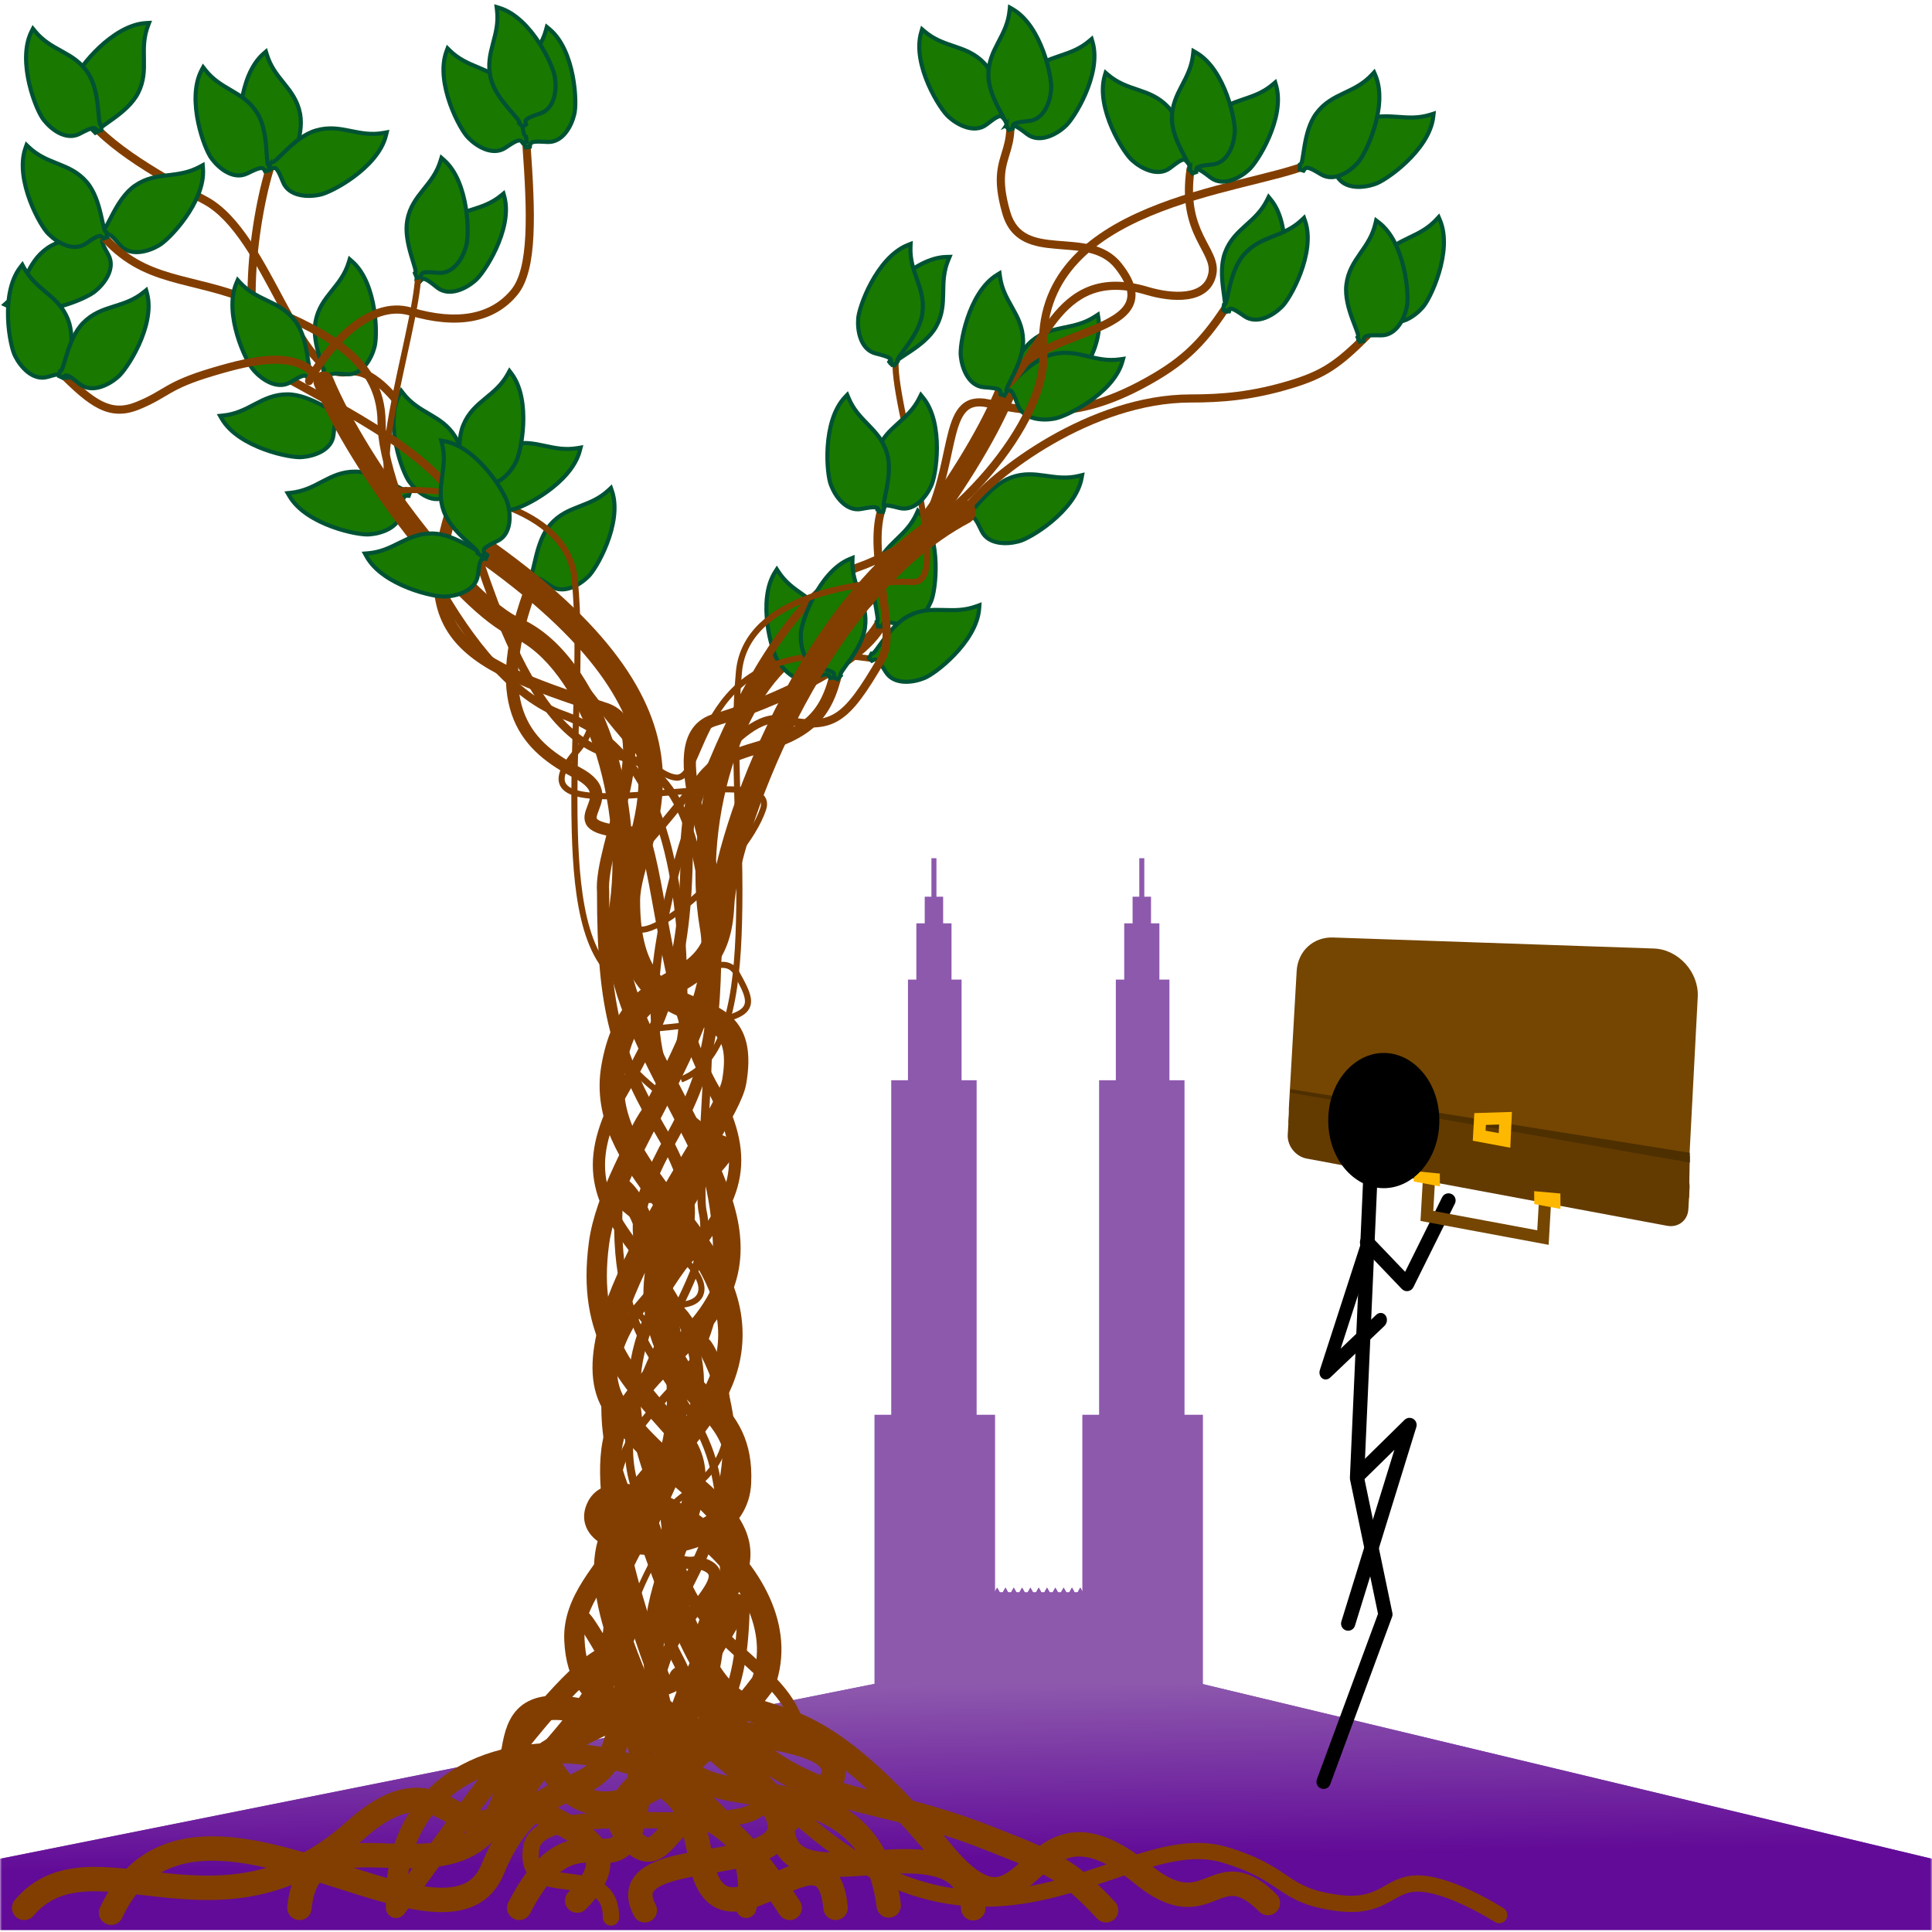 <svg width="475" height="475" viewBox="0 0 475 475" fill="none" xmlns="http://www.w3.org/2000/svg">
<mask id="mask0" mask-type="alpha" maskUnits="userSpaceOnUse" x="0" y="0" width="475" height="475">
<rect width="475" height="475" fill="#C4C4C4"/>
</mask>
<g mask="url(#mask0)">
<path d="M475 457L295.5 414H215L0 457V474.5H475V457Z" fill="#8D59AD"/>
<path d="M475 457L295.5 414H215L0 457V474.5H475V457Z" fill="url(#paint0_linear)"/>
<path d="M219.117 265.587H240.113V414.062H219.117V265.587Z" fill="#8D59AD"/>
<path d="M223.233 240.841H236.408V389.317H223.233V240.841Z" fill="#8D59AD"/>
<path d="M225.292 227.012H233.938V375.488H225.292V227.012Z" fill="#8D59AD"/>
<path d="M227.351 220.462H231.88V368.937H227.351V220.462Z" fill="#8D59AD"/>
<path d="M228.998 211H230.233V359.476H228.998V211Z" fill="#8D59AD"/>
<path d="M215 347.831H244.642V414.062H215V347.831Z" fill="#8D59AD"/>
<path d="M270.224 265.587H291.221V414.062H270.224V265.587Z" fill="#8D59AD"/>
<path d="M274.341 240.841H287.515V389.317H274.341V240.841Z" fill="#8D59AD"/>
<path d="M276.4 227.012H285.046V375.488H276.4V227.012Z" fill="#8D59AD"/>
<path d="M278.458 220.462H282.987V368.937H278.458V220.462Z" fill="#8D59AD"/>
<path d="M280.105 211H281.34V359.476H280.105V211Z" fill="#8D59AD"/>
<path d="M266.107 347.831H295.75V414.062H266.107V347.831Z" fill="#8D59AD"/>
<rect x="225.688" y="391.5" width="59.375" height="22.562" fill="#8D59AD"/>
<rect x="225.688" y="391.5" width="59.375" height="22.562" fill="#8D59AD"/>
<path d="M245.153 390.349L246.481 392.727H243.826L245.153 390.349Z" fill="#8D59AD"/>
<path d="M245.153 390.349L246.481 392.727H243.826L245.153 390.349Z" fill="#8D59AD"/>
<path d="M245.153 390.349L246.481 392.727H243.826L245.153 390.349Z" fill="#8D59AD"/>
<path d="M265.597 390.349L266.925 392.727H264.269L265.597 390.349Z" fill="#8D59AD"/>
<path d="M265.597 390.349L266.925 392.727H264.269L265.597 390.349Z" fill="#8D59AD"/>
<path d="M265.597 390.349L266.925 392.727H264.269L265.597 390.349Z" fill="#8D59AD"/>
<path d="M263.553 390.349L264.881 392.727H262.225L263.553 390.349Z" fill="#8D59AD"/>
<path d="M263.553 390.349L264.881 392.727H262.225L263.553 390.349Z" fill="#8D59AD"/>
<path d="M263.553 390.349L264.881 392.727H262.225L263.553 390.349Z" fill="#8D59AD"/>
<path d="M253.331 390.349L254.658 392.727H252.003L253.331 390.349Z" fill="#8D59AD"/>
<path d="M253.331 390.349L254.658 392.727H252.003L253.331 390.349Z" fill="#8D59AD"/>
<path d="M253.331 390.349L254.658 392.727H252.003L253.331 390.349Z" fill="#8D59AD"/>
<path d="M251.286 390.349L252.614 392.727H249.958L251.286 390.349Z" fill="#8D59AD"/>
<path d="M251.286 390.349L252.614 392.727H249.958L251.286 390.349Z" fill="#8D59AD"/>
<path d="M251.286 390.349L252.614 392.727H249.958L251.286 390.349Z" fill="#8D59AD"/>
<path d="M247.198 390.349L248.526 392.727H245.87L247.198 390.349Z" fill="#8D59AD"/>
<path d="M247.198 390.349L248.526 392.727H245.87L247.198 390.349Z" fill="#8D59AD"/>
<path d="M247.198 390.349L248.526 392.727H245.87L247.198 390.349Z" fill="#8D59AD"/>
<path d="M261.508 390.349L262.836 392.727H260.18L261.508 390.349Z" fill="#8D59AD"/>
<path d="M261.508 390.349L262.836 392.727H260.18L261.508 390.349Z" fill="#8D59AD"/>
<path d="M261.508 390.349L262.836 392.727H260.18L261.508 390.349Z" fill="#8D59AD"/>
<path d="M259.463 390.349L260.791 392.727H258.136L259.463 390.349Z" fill="#8D59AD"/>
<path d="M259.463 390.349L260.791 392.727H258.136L259.463 390.349Z" fill="#8D59AD"/>
<path d="M259.463 390.349L260.791 392.727H258.136L259.463 390.349Z" fill="#8D59AD"/>
<path d="M249.242 390.349L250.57 392.727H247.914L249.242 390.349Z" fill="#8D59AD"/>
<path d="M249.242 390.349L250.57 392.727H247.914L249.242 390.349Z" fill="#8D59AD"/>
<path d="M249.242 390.349L250.57 392.727H247.914L249.242 390.349Z" fill="#8D59AD"/>
<path d="M255.375 390.349L256.703 392.727H254.047L255.375 390.349Z" fill="#8D59AD"/>
<path d="M255.375 390.349L256.703 392.727H254.047L255.375 390.349Z" fill="#8D59AD"/>
<path d="M255.375 390.349L256.703 392.727H254.047L255.375 390.349Z" fill="#8D59AD"/>
<path d="M257.419 390.349L258.747 392.727H256.091L257.419 390.349Z" fill="#8D59AD"/>
<path d="M257.419 390.349L258.747 392.727H256.091L257.419 390.349Z" fill="#8D59AD"/>
<path d="M257.419 390.349L258.747 392.727H256.091L257.419 390.349Z" fill="#8D59AD"/>
<path d="M269.268 77.788L269.911 77.364L270.037 78.124C270.718 82.254 268.916 86.89 266.729 90.606C265.629 92.476 264.416 94.14 263.332 95.425C262.27 96.686 261.296 97.626 260.657 98.019C259.554 98.785 257.933 99.606 256.243 99.916C254.542 100.228 252.695 100.032 251.286 98.638C250.659 98.017 250.147 97.515 249.707 97.127C249.263 96.736 248.92 96.486 248.635 96.347C248.362 96.215 248.171 96.198 248.003 96.238C247.821 96.282 247.595 96.41 247.291 96.707L246.464 96.202L246.734 95.323L246.828 95.018L247.099 94.981C247.129 94.954 247.178 94.9 247.242 94.804C247.373 94.612 247.524 94.32 247.701 93.93C247.891 93.512 248.089 93.032 248.311 92.494C248.511 92.007 248.732 91.472 248.984 90.892C250.012 88.527 251.467 85.644 253.698 83.794C256.217 81.704 258.822 81.106 261.412 80.57C261.524 80.546 261.636 80.523 261.749 80.5C264.232 79.988 266.705 79.478 269.268 77.788ZM247.083 94.994C247.082 94.994 247.083 94.994 247.084 94.993L247.083 94.994Z" fill="#187800" stroke="#005234"/>
<path d="M300.306 75.447C300.611 74.987 301.232 74.861 301.692 75.167C302.152 75.472 302.278 76.093 301.972 76.553L300.306 75.447ZM280.952 94.406L280.478 93.526L280.952 94.406ZM242.844 99.156L243.049 98.177L243.049 98.177L242.844 99.156ZM229.244 127.379C229.018 127.883 228.426 128.108 227.922 127.881C227.418 127.655 227.194 127.063 227.42 126.559L229.244 127.379ZM301.972 76.553C295.983 85.58 290.966 90.154 281.426 95.287L280.478 93.526C289.728 88.549 294.498 84.2 300.306 75.447L301.972 76.553ZM281.426 95.287C273.54 99.529 266.961 101.411 260.761 101.886C254.574 102.361 248.825 101.429 242.639 100.135L243.049 98.177C249.194 99.463 254.715 100.344 260.608 99.892C266.486 99.442 272.796 97.658 280.478 93.526L281.426 95.287ZM242.639 100.135C240.157 99.616 238.702 100.097 237.676 101.102C236.558 102.198 235.782 104.066 235.079 106.715C233.714 111.86 232.737 119.612 229.244 127.379L227.42 126.559C230.828 118.982 231.689 111.695 233.146 106.202C233.854 103.533 234.735 101.183 236.276 99.674C237.908 98.074 240.113 97.563 243.049 98.177L242.639 100.135Z" fill="#823E00"/>
<path d="M21.021 26.76C20.715 26.299 20.095 26.174 19.635 26.479C19.174 26.785 19.049 27.405 19.354 27.865L21.021 26.76ZM50.469 49.281L50.943 48.401L50.469 49.281ZM85.5 91.438L85.295 90.459L85.295 90.459L85.5 91.438ZM115.463 132.816C115.69 133.32 116.281 133.545 116.785 133.318C117.289 133.092 117.514 132.5 117.287 131.996L115.463 132.816ZM19.354 27.865C22.419 32.485 27.783 36.804 33.465 40.569C39.167 44.347 45.303 47.638 49.995 50.162L50.943 48.401C46.239 45.87 40.183 42.621 34.569 38.901C28.934 35.168 23.854 31.03 21.021 26.76L19.354 27.865ZM49.995 50.162C53.669 52.139 56.922 55.816 59.946 60.321C62.962 64.817 65.671 70.012 68.317 74.941C70.943 79.829 73.523 84.488 76.245 87.757C78.945 90.998 82.047 93.181 85.705 92.416L85.295 90.459C82.788 90.983 80.374 89.589 77.782 86.477C75.212 83.391 72.724 78.92 70.079 73.994C67.455 69.108 64.691 63.804 61.606 59.207C58.528 54.62 55.052 50.612 50.943 48.401L49.995 50.162ZM85.705 92.416C87.941 91.948 90.474 93.004 93.262 95.474C96.023 97.919 98.838 101.582 101.57 105.856C107.028 114.395 112.012 125.142 115.463 132.816L117.287 131.996C113.838 124.326 108.801 113.456 103.256 104.779C100.486 100.446 97.553 96.603 94.588 93.976C91.649 91.374 88.477 89.793 85.295 90.459L85.705 92.416Z" fill="#823E00"/>
<path d="M166.844 352.688L164.975 354.348L164.975 354.348L166.844 352.688ZM174.564 228L177.027 227.572L174.564 228ZM199.501 157.344L198.486 155.059L199.501 157.344ZM249.309 97.743C249.84 96.468 249.237 95.005 247.963 94.474C246.688 93.942 245.225 94.545 244.693 95.82L249.309 97.743ZM165.089 419.083C160.587 403.607 164.893 391.533 168.888 380.878C170.85 375.645 172.852 370.48 173.357 365.599C173.883 360.505 172.8 355.626 168.712 351.027L164.975 354.348C168.012 357.765 168.785 361.198 168.383 365.085C167.96 369.184 166.252 373.668 164.206 379.122C160.187 389.842 155.29 403.299 160.288 420.48L165.089 419.083ZM168.712 351.027C162.095 343.582 156.719 337.764 153.26 331.042C149.881 324.474 148.304 316.941 149.73 306.107L144.773 305.455C143.229 317.184 144.919 325.758 148.814 333.329C152.63 340.747 158.534 347.101 164.975 354.348L168.712 351.027ZM149.73 306.107C150.421 300.855 152.624 294.937 155.619 288.504C158.616 282.063 162.264 275.39 165.796 268.473C169.293 261.625 172.636 254.61 174.836 247.765C177.034 240.927 178.156 234.066 177.027 227.572L172.101 228.428C173.036 233.809 172.148 239.788 170.076 246.235C168.006 252.675 164.82 259.39 161.343 266.199C157.902 272.938 154.132 279.848 151.085 286.394C148.035 292.949 145.566 299.427 144.773 305.455L149.73 306.107ZM177.027 227.572C174.732 214.376 176.307 199.184 180.714 186.307C185.16 173.318 192.265 163.296 200.517 159.628L198.486 155.059C188.331 159.572 180.592 171.222 175.984 184.688C171.336 198.266 169.645 214.311 172.101 228.428L177.027 227.572ZM200.517 159.628C204.206 157.988 208.512 154.551 212.931 150.223C217.401 145.845 222.17 140.37 226.784 134.435C235.99 122.593 244.74 108.708 249.309 97.743L244.693 95.82C240.356 106.229 231.888 119.723 222.836 131.367C218.321 137.175 213.701 142.47 209.432 146.652C205.111 150.884 201.327 153.796 198.486 155.059L200.517 159.628Z" fill="#823E00"/>
<path d="M246.16 16.288C245.973 15.768 245.401 15.498 244.881 15.684C244.361 15.871 244.091 16.444 244.277 16.963L246.16 16.288ZM247.392 52.252L246.431 52.529L247.392 52.252ZM274.906 65.315L275.688 64.691L274.906 65.315ZM247.782 96.818C247.801 97.37 248.264 97.802 248.816 97.783C249.368 97.764 249.8 97.301 249.781 96.749L247.782 96.818ZM244.277 16.963C246.338 22.702 247.173 26.654 247.371 29.612C247.568 32.545 247.141 34.543 246.605 36.403C246.071 38.255 245.362 40.143 245.137 42.603C244.909 45.094 245.168 48.149 246.431 52.529L248.352 51.976C247.14 47.766 246.929 44.967 247.128 42.786C247.331 40.574 247.946 38.97 248.527 36.957C249.105 34.953 249.583 32.712 249.367 29.479C249.152 26.27 248.256 22.127 246.16 16.288L244.277 16.963ZM246.431 52.529C247.445 56.048 249.345 58.143 251.778 59.383C254.144 60.588 256.946 60.946 259.683 61.178C262.487 61.417 265.222 61.527 267.759 62.145C270.252 62.752 272.443 63.83 274.125 65.938L275.688 64.691C273.647 62.133 271.007 60.877 268.232 60.202C265.499 59.536 262.526 59.413 259.853 59.186C257.113 58.953 254.668 58.611 252.686 57.601C250.77 56.625 249.221 54.988 248.352 51.976L246.431 52.529ZM274.125 65.938C275.955 68.232 276.84 70.071 277.1 71.555C277.352 72.993 277.029 74.157 276.284 75.193C275.513 76.266 274.263 77.235 272.616 78.157C270.975 79.076 269.019 79.907 266.903 80.743C262.73 82.392 257.899 84.065 254.196 86.413C250.454 88.786 247.616 92.006 247.782 96.818L249.781 96.749C249.65 92.951 251.812 90.293 255.267 88.102C258.761 85.886 263.323 84.308 267.638 82.603C269.767 81.762 271.828 80.89 273.593 79.902C275.35 78.918 276.89 77.777 277.909 76.36C278.953 74.906 279.419 73.2 279.07 71.21C278.729 69.265 277.624 67.118 275.688 64.691L274.125 65.938Z" fill="#823E00"/>
<path d="M275.361 88.346L276.123 88.237L275.913 88.978C274.768 93.005 271.161 96.43 267.598 98.859C265.806 100.081 263.999 101.068 262.471 101.769C260.972 102.456 259.691 102.892 258.945 102.975C257.621 103.198 255.805 103.249 254.143 102.808C252.472 102.365 250.885 101.4 250.205 99.538C249.903 98.71 249.653 98.037 249.42 97.499C249.186 96.955 248.982 96.583 248.783 96.336C248.593 96.1 248.427 96.003 248.259 95.968C248.075 95.93 247.816 95.949 247.415 96.088L246.881 95.279L247.501 94.599L247.716 94.364L247.977 94.445C248.016 94.434 248.082 94.406 248.182 94.347C248.382 94.228 248.643 94.029 248.969 93.751C249.319 93.454 249.703 93.104 250.133 92.712C250.523 92.357 250.95 91.968 251.425 91.551C253.364 89.85 255.909 87.863 258.716 87.14C261.885 86.324 264.497 86.894 267.069 87.513C267.18 87.54 267.291 87.567 267.403 87.594C269.868 88.189 272.321 88.782 275.361 88.346ZM247.956 94.45C247.956 94.45 247.957 94.45 247.958 94.45L247.956 94.45Z" fill="#187800" stroke="#005234"/>
<path d="M149.283 419.781C148.973 401.213 149.152 390.857 160.564 374.062C171.781 349.948 178.387 336.427 160.564 312.312C146.541 296.138 143.299 286.846 152.252 269.562C164.392 248.818 168.888 235.524 168.877 206.031C169.85 194.544 170.765 188.299 185.502 184.062C198.471 180.297 203.115 176.298 205.689 165.062" stroke="#823E00" stroke-width="3"/>
<path d="M170.241 422.75C169.932 404.182 159.428 407.344 167.438 392.469C179.907 369.312 185.854 347.709 168.032 323.594C154.008 307.419 154.505 299.908 163.458 282.625C175.598 261.88 175.939 251.556 175.927 222.062C176.9 210.576 161.19 181.174 175.927 176.938C188.896 173.172 214.915 162.048 217.49 150.812" stroke="#823E00" stroke-width="3"/>
<path d="M225.345 126.298L225.663 125.597L226.175 126.173C228.952 129.305 229.898 134.188 230.028 138.498C230.093 140.667 229.953 142.721 229.722 144.386C229.494 146.019 229.172 147.333 228.841 148.007C228.316 149.242 227.381 150.801 226.116 151.964C224.843 153.134 223.175 153.952 221.241 153.523C220.379 153.333 219.679 153.181 219.099 153.087C218.515 152.993 218.091 152.964 217.776 152.998C217.475 153.032 217.304 153.12 217.184 153.243C217.053 153.377 216.93 153.606 216.831 154.019L215.862 154.033L215.622 153.145L215.539 152.837L215.749 152.661C215.76 152.622 215.772 152.551 215.776 152.435C215.784 152.202 215.756 151.875 215.698 151.451C215.636 150.996 215.547 150.484 215.448 149.91C215.359 149.391 215.261 148.822 215.165 148.197C214.774 145.648 214.469 142.433 215.371 139.678C216.389 136.567 218.275 134.673 220.18 132.839C220.263 132.759 220.345 132.68 220.428 132.601C222.257 130.843 224.077 129.095 225.345 126.298ZM215.742 152.681C215.742 152.681 215.742 152.68 215.742 152.679L215.742 152.681Z" fill="#187800" stroke="#005234"/>
<path d="M191.417 140.613L190.994 139.969L190.578 140.618C188.317 144.141 188.137 149.112 188.674 153.39C188.944 155.543 189.4 157.551 189.886 159.16C190.362 160.738 190.884 161.987 191.315 162.601C192.025 163.741 193.189 165.136 194.619 166.09C196.057 167.05 197.831 167.601 199.676 166.878C200.498 166.556 201.167 166.299 201.725 166.116C202.287 165.933 202.701 165.839 203.018 165.824C203.321 165.811 203.503 165.871 203.641 165.974C203.791 166.086 203.948 166.294 204.109 166.686L205.069 166.551L205.168 165.636L205.203 165.319L204.969 165.178C204.952 165.141 204.929 165.072 204.907 164.959C204.863 164.73 204.84 164.403 204.832 163.975C204.824 163.515 204.832 162.996 204.841 162.414C204.849 161.887 204.858 161.309 204.856 160.677C204.849 158.098 204.654 154.875 203.337 152.292C201.851 149.376 199.695 147.796 197.53 146.278C197.436 146.212 197.342 146.146 197.248 146.081C195.17 144.627 193.102 143.18 191.417 140.613ZM204.979 165.196C204.979 165.196 204.979 165.196 204.978 165.195L204.979 165.196Z" fill="#187800" stroke="#005234"/>
<path d="M150.814 422.75C147.251 421.562 154.833 411.822 154.97 400.781C155.107 389.741 164.434 380.696 163.282 374.656C162.131 368.616 175.156 366.344 178.125 355.062C181.094 343.781 175.266 330.094 173.376 329.531C166.392 329.784 162.077 330.636 158.532 324.781C151.38 316.732 169.64 324.428 172.189 318.25C174.737 312.072 159.126 302.219 152.595 296.281C143.763 288.252 165.064 304.594 179.314 284.406C182.043 279.681 134.189 255.312 160.314 252.938C186.439 250.562 186.439 248.781 181.095 239.281C175.751 229.781 156.241 258.011 155.564 226.219C155.987 236.014 182.988 212.778 187.626 198.906C192.264 185.034 122.466 207.664 141.314 185.25C150.608 175.036 143.114 167.264 135.969 159.125C144.905 169.552 158.531 190.594 166.25 191.188C173.969 191.781 170.406 154.969 214.938 162.094" stroke="#823E00" stroke-width="1.5"/>
<path d="M265.306 116.994L266.054 116.812L265.915 117.57C265.16 121.687 261.896 125.44 258.582 128.198C256.914 129.586 255.21 130.742 253.755 131.585C252.329 132.412 251.095 132.968 250.361 133.122C249.064 133.47 247.261 133.694 245.565 133.414C243.859 133.132 242.187 132.323 241.333 130.535C240.953 129.739 240.64 129.093 240.357 128.579C240.071 128.061 239.833 127.709 239.612 127.482C239.4 127.265 239.226 127.185 239.055 127.166C238.868 127.146 238.612 127.19 238.226 127.366L237.618 126.612L238.17 125.876L238.361 125.621L238.629 125.677C238.666 125.662 238.73 125.628 238.823 125.56C239.012 125.422 239.252 125.199 239.55 124.892C239.87 124.562 240.219 124.178 240.61 123.746C240.964 123.356 241.352 122.928 241.785 122.467C243.552 120.589 245.897 118.368 248.622 117.381C251.699 116.266 254.353 116.584 256.972 116.955C257.085 116.971 257.199 116.987 257.312 117.003C259.823 117.361 262.322 117.717 265.306 116.994ZM238.609 125.684C238.609 125.684 238.609 125.684 238.611 125.684L238.609 125.684Z" fill="#187800" stroke="#005234"/>
<path d="M240.074 149.058L240.797 148.793L240.745 149.561C240.463 153.738 237.647 157.838 234.668 160.955C233.168 162.523 231.607 163.865 230.258 164.868C228.935 165.852 227.772 166.544 227.06 166.781C225.811 167.274 224.045 167.702 222.328 167.616C220.601 167.53 218.848 166.916 217.796 165.237C217.328 164.489 216.944 163.884 216.604 163.405C216.262 162.923 215.985 162.6 215.739 162.4C215.504 162.209 215.322 162.149 215.15 162.149C214.962 162.15 214.713 162.223 214.349 162.443L213.659 161.762L214.124 160.968L214.285 160.693L214.557 160.719C214.593 160.699 214.652 160.658 214.737 160.58C214.909 160.422 215.122 160.173 215.384 159.834C215.664 159.47 215.967 159.048 216.306 158.575C216.613 158.147 216.95 157.677 217.328 157.17C218.871 155.103 220.947 152.63 223.542 151.34C226.473 149.882 229.146 149.897 231.79 149.967C231.905 149.97 232.019 149.974 232.133 149.977C234.669 150.047 237.192 150.116 240.074 149.058ZM214.538 160.728C214.538 160.728 214.539 160.727 214.54 160.727L214.538 160.728Z" fill="#187800" stroke="#005234"/>
<path d="M351.728 28.185L352.462 27.953L352.375 28.718C351.902 32.878 348.902 36.844 345.783 39.822C344.214 41.32 342.592 42.589 341.199 43.529C339.832 44.452 338.639 45.09 337.917 45.294C336.646 45.729 334.863 46.076 333.152 45.912C331.43 45.747 329.707 45.054 328.733 43.328C328.3 42.56 327.944 41.937 327.626 41.443C327.306 40.946 327.045 40.611 326.808 40.4C326.582 40.198 326.403 40.13 326.231 40.123C326.044 40.115 325.791 40.176 325.418 40.379L324.76 39.667L325.26 38.896L325.434 38.628L325.704 38.666C325.741 38.649 325.802 38.61 325.891 38.536C326.069 38.386 326.294 38.147 326.57 37.82C326.867 37.469 327.189 37.062 327.55 36.605C327.876 36.191 328.234 35.737 328.635 35.248C330.27 33.254 332.458 30.878 335.109 29.708C338.103 28.386 340.773 28.523 343.411 28.714C343.525 28.723 343.639 28.731 343.753 28.739C346.283 28.925 348.8 29.11 351.728 28.185ZM325.685 38.674C325.685 38.674 325.686 38.674 325.687 38.674L325.685 38.674Z" fill="#187800" stroke="#005234"/>
<path d="M149.641 120.503L150.205 119.979L150.454 120.708C151.809 124.669 150.798 129.539 149.255 133.565C148.479 135.591 147.558 137.432 146.702 138.879C145.862 140.298 145.057 141.386 144.492 141.88C143.531 142.818 142.068 143.895 140.452 144.48C138.826 145.069 136.972 145.18 135.352 144.038C134.632 143.53 134.043 143.12 133.545 142.81C133.042 142.497 132.663 142.307 132.359 142.217C132.068 142.132 131.876 142.147 131.718 142.214C131.545 142.287 131.343 142.451 131.093 142.794L130.194 142.433L130.315 141.521L130.357 141.206L130.618 141.124C130.644 141.092 130.682 141.031 130.731 140.926C130.828 140.714 130.928 140.402 131.038 139.988C131.156 139.544 131.272 139.038 131.402 138.471C131.52 137.957 131.649 137.394 131.802 136.78C132.424 134.277 133.383 131.194 135.277 129C137.416 126.523 139.887 125.502 142.353 124.545C142.46 124.504 142.566 124.462 142.673 124.421C145.038 123.505 147.392 122.594 149.641 120.503ZM130.604 141.139C130.604 141.14 130.605 141.139 130.606 141.138L130.604 141.139Z" fill="#187800" stroke="#005234"/>
<path d="M123.192 48.081L123.788 47.593L123.991 48.336C125.094 52.375 123.778 57.171 121.985 61.092C121.083 63.066 120.047 64.845 119.102 66.235C118.175 67.599 117.303 68.634 116.708 69.091C115.69 69.966 114.161 70.949 112.512 71.431C110.852 71.917 108.995 71.911 107.45 70.669C106.763 70.117 106.202 69.67 105.724 69.33C105.242 68.986 104.875 68.772 104.577 68.664C104.292 68.56 104.1 68.563 103.938 68.62C103.761 68.682 103.549 68.833 103.278 69.16L102.403 68.743L102.582 67.841L102.643 67.528L102.909 67.463C102.936 67.433 102.979 67.374 103.034 67.272C103.144 67.067 103.264 66.762 103.399 66.356C103.545 65.92 103.693 65.422 103.858 64.864C104.008 64.359 104.173 63.805 104.364 63.202C105.143 60.744 106.294 57.727 108.322 55.656C110.613 53.319 113.143 52.456 115.664 51.656C115.773 51.621 115.882 51.587 115.992 51.552C118.41 50.787 120.816 50.026 123.192 48.081ZM102.894 67.478C102.894 67.478 102.894 67.477 102.895 67.476L102.894 67.478Z" fill="#187800" stroke="#005234"/>
<path d="M99.124 96.705L98.651 96.097L98.288 96.776C96.316 100.469 96.534 105.438 97.411 109.66C97.852 111.784 98.467 113.749 99.08 115.315C99.681 116.85 100.301 118.053 100.78 118.631C101.578 119.71 102.85 121.008 104.351 121.845C105.862 122.686 107.674 123.094 109.456 122.226C110.249 121.84 110.895 121.529 111.437 121.303C111.983 121.075 112.388 120.948 112.703 120.909C113.003 120.871 113.19 120.917 113.335 121.008C113.494 121.108 113.667 121.302 113.859 121.681L114.805 121.469L114.831 120.549L114.84 120.231L114.596 120.108C114.576 120.073 114.547 120.006 114.516 119.895C114.455 119.67 114.406 119.346 114.363 118.92C114.318 118.462 114.285 117.944 114.247 117.363C114.213 116.838 114.176 116.261 114.124 115.631C113.91 113.061 113.458 109.863 111.94 107.394C110.226 104.606 107.95 103.203 105.67 101.863C105.571 101.805 105.473 101.747 105.374 101.689C103.186 100.406 101.009 99.129 99.124 96.705ZM114.607 120.126C114.607 120.126 114.607 120.125 114.606 120.124L114.607 120.126Z" fill="#187800" stroke="#005234"/>
<path d="M54.882 102.158L54.116 102.237L54.5 102.904C56.587 106.533 60.917 108.981 64.962 110.474C66.998 111.225 68.99 111.744 70.643 112.054C72.263 112.357 73.612 112.469 74.356 112.369C75.694 112.263 77.469 111.872 78.974 111.042C80.488 110.207 81.793 108.886 82.001 106.915C82.093 106.038 82.172 105.325 82.268 104.746C82.364 104.162 82.471 103.751 82.604 103.463C82.731 103.188 82.869 103.054 83.023 102.979C83.192 102.897 83.449 102.853 83.871 102.891L84.192 101.977L83.426 101.467L83.161 101.291L82.928 101.433C82.887 101.432 82.816 101.421 82.705 101.388C82.481 101.321 82.18 101.191 81.797 101.001C81.385 100.797 80.928 100.551 80.415 100.275C79.951 100.025 79.442 99.751 78.88 99.462C76.587 98.281 73.636 96.971 70.737 96.951C67.465 96.928 65.069 98.114 62.724 99.338C62.623 99.391 62.522 99.444 62.42 99.497C60.173 100.673 57.937 101.843 54.882 102.158ZM82.949 101.433C82.949 101.433 82.948 101.433 82.947 101.433L82.949 101.433Z" fill="#187800" stroke="#005234"/>
<path d="M71.507 121.158L70.741 121.237L71.125 121.904C73.212 125.533 77.542 127.981 81.587 129.474C83.623 130.225 85.615 130.744 87.268 131.054C88.888 131.357 90.237 131.469 90.981 131.369C92.319 131.263 94.094 130.872 95.599 130.042C97.113 129.207 98.418 127.886 98.626 125.915C98.718 125.038 98.797 124.325 98.893 123.746C98.989 123.162 99.096 122.751 99.229 122.463C99.356 122.188 99.494 122.054 99.648 121.979C99.817 121.897 100.074 121.853 100.496 121.891L100.817 120.977L100.051 120.467L99.786 120.291L99.553 120.433C99.512 120.432 99.441 120.421 99.33 120.388C99.106 120.321 98.805 120.191 98.422 120.001C98.01 119.797 97.553 119.551 97.04 119.275C96.576 119.025 96.067 118.751 95.505 118.462C93.212 117.281 90.261 115.971 87.362 115.951C84.09 115.928 81.694 117.114 79.35 118.338C79.248 118.391 79.147 118.444 79.045 118.497C76.798 119.673 74.561 120.843 71.507 121.158ZM99.574 120.433C99.574 120.433 99.573 120.433 99.572 120.433L99.574 120.433Z" fill="#187800" stroke="#005234"/>
<path d="M85.75 64.487L85.975 63.75L86.556 64.256C89.714 67.004 91.28 71.725 91.963 75.982C92.307 78.125 92.433 80.18 92.417 81.861C92.402 83.509 92.251 84.854 92.009 85.565C91.647 86.858 90.921 88.523 89.816 89.84C88.704 91.164 87.156 92.19 85.182 92.013C84.303 91.935 83.589 91.875 83.002 91.856C82.411 91.838 81.987 91.863 81.679 91.938C81.384 92.01 81.226 92.119 81.123 92.257C81.01 92.406 80.917 92.65 80.873 93.072L79.913 93.21L79.562 92.36L79.44 92.066L79.625 91.865C79.631 91.824 79.634 91.752 79.623 91.637C79.6 91.405 79.531 91.085 79.419 90.671C79.298 90.228 79.145 89.732 78.973 89.175C78.818 88.672 78.647 88.12 78.472 87.513C77.756 85.035 77.04 81.886 77.58 79.038C78.189 75.822 79.816 73.701 81.469 71.637C81.541 71.547 81.613 71.458 81.684 71.369C83.272 69.391 84.852 67.423 85.75 64.487ZM79.62 91.885C79.62 91.885 79.621 91.884 79.621 91.883L79.62 91.885Z" fill="#187800" stroke="#005234"/>
<path d="M49.163 40.986L49.84 40.617L49.901 41.385C50.237 45.558 48.056 50.028 45.567 53.549C44.315 55.322 42.968 56.878 41.781 58.069C40.618 59.237 39.569 60.093 38.9 60.432C37.737 61.103 36.053 61.787 34.343 61.955C32.622 62.124 30.798 61.775 29.51 60.269C28.937 59.598 28.468 59.056 28.061 58.632C27.652 58.205 27.331 57.927 27.058 57.766C26.797 57.611 26.608 57.579 26.438 57.604C26.253 57.633 26.016 57.742 25.689 58.012L24.907 57.441L25.25 56.587L25.368 56.291L25.641 56.276C25.674 56.252 25.726 56.203 25.799 56.112C25.945 55.931 26.12 55.653 26.328 55.279C26.552 54.878 26.79 54.416 27.056 53.898C27.296 53.43 27.561 52.916 27.86 52.359C29.081 50.087 30.771 47.335 33.148 45.677C35.832 43.804 38.478 43.425 41.103 43.105C41.217 43.091 41.331 43.078 41.444 43.064C43.962 42.76 46.468 42.457 49.163 40.986ZM25.624 56.288C25.624 56.288 25.624 56.288 25.625 56.287L25.624 56.288Z" fill="#187800" stroke="#005234"/>
<path d="M1.723 74.364L1.142 74.87L1.841 75.194C5.638 76.957 10.587 76.464 14.753 75.353C16.85 74.794 18.778 74.071 20.306 73.371C21.806 72.686 22.973 72 23.523 71.49C24.556 70.632 25.781 69.29 26.533 67.745C27.289 66.19 27.595 64.358 26.629 62.627C26.199 61.857 25.853 61.229 25.598 60.7C25.34 60.168 25.19 59.77 25.133 59.459C25.079 59.16 25.114 58.971 25.197 58.821C25.288 58.657 25.472 58.473 25.84 58.261L25.575 57.328L24.656 57.353L24.337 57.362L24.229 57.613C24.194 57.635 24.13 57.667 24.02 57.704C23.799 57.778 23.478 57.845 23.055 57.911C22.601 57.982 22.085 58.044 21.507 58.114C20.984 58.177 20.41 58.246 19.784 58.333C17.23 58.69 14.063 59.319 11.682 60.972C8.994 62.839 7.72 65.189 6.509 67.541C6.456 67.642 6.404 67.744 6.351 67.846C5.192 70.102 4.039 72.347 1.723 74.364ZM24.245 57.6C24.245 57.6 24.245 57.601 24.244 57.602L24.245 57.6Z" fill="#187800" stroke="#005234"/>
<path d="M172.782 420.375C178.917 409.49 179.788 372.638 174.563 357.438C168.032 338.438 151.407 332.5 152 299.25C152.594 266 168.032 274.676 168.032 247.305C168.032 212.868 162.094 184.062 138.344 175.75C114.594 167.438 93.813 120.531 93.813 103.906C93.813 87.281 77.782 80.75 62.344 74.219C46.907 67.688 35.626 70.062 24.938 57.594" stroke="#823E00" stroke-width="2" stroke-linecap="round" stroke-linejoin="round"/>
<path d="M157.938 421.562C171 398.406 165.21 386.024 157.344 368.719C145.469 342.594 176.938 316.469 172.782 298.062C170.035 285.9 186.438 191.188 152 185.844C130.625 182.527 120.559 145.417 114 126.469C108.657 111.031 76 96.781 67.094 90.844C58.188 84.906 62.344 52.25 67.094 39.188" stroke="#823E00" stroke-width="2"/>
<path d="M311.719 467.875C298.656 454.812 297.469 474.406 280.844 460.75C251.195 436.395 254.469 483.107 231.562 455.406C180.5 393.656 185.25 451.844 158.531 373.469" stroke="#823E00" stroke-width="6" stroke-linecap="round" stroke-linejoin="round"/>
<path d="M5.938 469.063C22.562 449.469 53.929 480.161 87.281 450.062C111.625 428.093 113.406 463.719 129.438 438.781C136.399 427.953 146.656 422.156 153.781 400.188" stroke="#823E00" stroke-width="6" stroke-linecap="round" stroke-linejoin="round"/>
<path d="M27.313 470.25C46.906 428.094 109.844 486.875 121.125 459.562C132.705 431.526 150.002 446.799 152.594 422.156" stroke="#823E00" stroke-width="6" stroke-linecap="round" stroke-linejoin="round"/>
<path d="M271.939 469.657C262.438 459.563 259.469 458.375 242.844 451.844C207.735 438.051 197.719 447.688 167.436 412.657" stroke="#823E00" stroke-width="6" stroke-linecap="round" stroke-linejoin="round"/>
<path d="M205.438 469.063C203.063 444.125 176.873 484.706 172.188 456.594C168.032 431.656 158.748 446.799 156.157 422.156" stroke="#823E00" stroke-width="6" stroke-linecap="round" stroke-linejoin="round"/>
<path d="M73.624 469.064C75.999 444.126 107.138 466.289 120.532 448.875C132.406 433.437 115.188 409.094 157.344 425.126" stroke="#823E00" stroke-width="6" stroke-linecap="round" stroke-linejoin="round"/>
<path d="M239.283 469.166C236.908 444.228 192.379 470.947 192.376 448.978C192.375 446.5 238.095 425.229 155.563 425.229" stroke="#823E00" stroke-width="6" stroke-linecap="round" stroke-linejoin="round"/>
<path d="M194.157 469.063C162.688 420.969 167.176 468.07 153.782 450.656C141.907 435.218 207.813 416.218 165.656 432.251" stroke="#823E00" stroke-width="6" stroke-linecap="round" stroke-linejoin="round"/>
<path d="M127.656 469.062C144.811 435.666 156.812 480.348 157.858 423.288" stroke="#823E00" stroke-width="6" stroke-linecap="round" stroke-linejoin="round"/>
<path d="M137.444 432.055C136.68 430.585 134.869 430.012 133.399 430.775C131.928 431.539 131.355 433.349 132.119 434.82L137.444 432.055ZM187.626 413.844L190.049 415.612C190.212 415.388 190.344 415.143 190.44 414.884L187.626 413.844ZM181.688 364.562L178.691 364.427L181.688 364.562ZM179.173 284.032C180.278 282.797 180.173 280.9 178.938 279.796C177.703 278.691 175.807 278.796 174.702 280.031L179.173 284.032ZM132.119 434.82C134.305 439.03 136.965 442.083 140.074 444.01C143.21 445.954 146.602 446.627 150.006 446.394C156.636 445.942 163.336 442.057 169.062 437.583C174.877 433.039 180.121 427.538 183.885 423.218C185.774 421.049 187.307 419.159 188.371 417.807C188.902 417.13 189.318 416.588 189.602 416.211C189.744 416.023 189.854 415.876 189.929 415.775C189.966 415.724 189.995 415.685 190.016 415.658C190.026 415.644 190.033 415.633 190.039 415.626C190.042 415.622 190.044 415.619 190.046 415.616C190.047 415.615 190.048 415.614 190.048 415.613C190.049 415.612 190.049 415.612 187.626 413.844C185.202 412.076 185.202 412.075 185.202 412.075C185.202 412.075 185.202 412.075 185.202 412.076C185.201 412.076 185.2 412.078 185.199 412.08C185.195 412.085 185.19 412.092 185.182 412.103C185.167 412.124 185.143 412.156 185.11 412.2C185.045 412.288 184.946 412.421 184.814 412.595C184.552 412.943 184.16 413.454 183.654 414.097C182.642 415.385 181.173 417.196 179.361 419.276C175.721 423.454 170.76 428.641 165.368 432.855C159.887 437.138 154.377 440.082 149.597 440.408C147.295 440.566 145.181 440.116 143.235 438.91C141.263 437.688 139.266 435.564 137.444 432.055L132.119 434.82ZM190.44 414.884C196.172 399.372 186.325 384.372 175.459 375.258C169.928 370.619 163.759 367.152 158.395 365.626C155.727 364.867 153.046 364.528 150.659 364.937C148.186 365.361 145.898 366.634 144.597 369.1L149.904 371.9C150.141 371.45 150.585 371.037 151.673 370.851C152.849 370.649 154.56 370.773 156.754 371.397C161.114 372.638 166.547 375.614 171.603 379.855C181.909 388.5 189.172 401.003 184.812 412.804L190.44 414.884ZM144.597 369.1C143.48 371.218 143.251 373.491 144.182 375.605C145.053 377.583 146.74 378.962 148.507 379.897C152.028 381.761 157.044 382.507 161.989 382.243C166.978 381.976 172.374 380.659 176.677 377.922C181.063 375.133 184.409 370.776 184.684 364.698L178.691 364.427C178.523 368.139 176.573 370.877 173.457 372.859C170.26 374.893 165.947 376.023 161.669 376.251C157.347 376.482 153.534 375.77 151.314 374.594C150.21 374.01 149.799 373.473 149.673 373.187C149.607 373.037 149.483 372.698 149.904 371.9L144.597 369.1ZM184.684 364.698C184.922 359.458 184.072 355.407 182.464 351.961C180.882 348.571 178.64 345.942 176.445 343.519C172.071 338.692 167.464 334.212 164.999 324.628L159.188 326.122C162.067 337.319 167.693 342.795 171.998 347.547C174.143 349.915 175.852 351.981 177.027 354.498C178.176 356.96 178.89 360.029 178.691 364.427L184.684 364.698ZM164.999 324.628C162.61 315.337 165.896 305.343 170.161 297.318C172.263 293.364 174.532 290.022 176.277 287.668C177.147 286.494 177.883 285.571 178.396 284.949C178.653 284.637 178.853 284.401 178.986 284.246C179.053 284.169 179.103 284.112 179.134 284.076C179.15 284.058 179.161 284.045 179.168 284.038C179.171 284.034 179.173 284.032 179.174 284.031C179.175 284.03 179.175 284.03 179.175 284.03C179.175 284.03 179.174 284.031 179.174 284.031C179.174 284.031 179.173 284.032 176.938 282.031C174.702 280.031 174.701 280.032 174.7 280.032C174.7 280.033 174.699 280.034 174.699 280.034C174.697 280.036 174.695 280.038 174.693 280.04C174.689 280.045 174.684 280.051 174.678 280.058C174.665 280.072 174.647 280.092 174.625 280.117C174.581 280.168 174.518 280.24 174.438 280.333C174.278 280.519 174.05 280.788 173.765 281.134C173.195 281.826 172.395 282.829 171.457 284.095C169.584 286.621 167.14 290.218 164.863 294.502C160.37 302.954 156.234 314.632 159.188 326.122L164.999 324.628Z" fill="#823E00"/>
<path d="M185.922 469.545C185.655 470.9 184.341 471.782 182.986 471.515C181.631 471.249 180.749 469.935 181.016 468.58L185.922 469.545ZM97.375 469.062L99.381 470.554C98.746 471.408 97.64 471.767 96.625 471.447C95.61 471.128 94.908 470.201 94.876 469.137L97.375 469.062ZM141.223 403.156L143.721 403.056L141.223 403.156ZM151.714 294.345C150.488 293.711 150.009 292.202 150.643 290.976C151.278 289.75 152.786 289.27 154.012 289.905L151.714 294.345ZM181.016 468.58C182.827 459.378 178.917 451.362 171.587 445.206C164.209 439.012 153.528 434.889 142.554 433.799C131.572 432.709 120.642 434.686 112.648 440.258C104.78 445.741 99.451 454.908 99.874 468.988L94.876 469.137C94.408 453.529 100.411 442.691 109.789 436.156C119.039 429.709 131.268 427.654 143.048 428.824C154.836 429.994 166.52 434.423 174.802 441.377C183.13 448.371 188.174 458.1 185.922 469.545L181.016 468.58ZM95.369 467.571C103.914 456.079 116.693 437.923 127.956 424.17C133.571 417.313 138.953 411.37 143.352 407.865C145.499 406.154 147.723 404.765 149.825 404.37C150.939 404.16 152.168 404.202 153.327 404.778C154.495 405.359 155.295 406.335 155.812 407.442L151.282 409.558C151.123 409.217 151.027 409.219 151.102 409.256C151.166 409.288 151.104 409.217 150.749 409.284C149.914 409.441 148.496 410.16 146.468 411.775C142.518 414.922 137.423 420.501 131.824 427.338C120.658 440.973 108.055 458.889 99.381 470.554L95.369 467.571ZM155.812 407.442C157.372 410.783 157.551 413.988 156.213 416.472C154.845 419.011 152.188 420.215 149.465 419.953C143.964 419.422 139.135 413.517 138.725 403.256L143.721 403.056C144.088 412.243 148.126 414.801 149.945 414.976C150.882 415.066 151.497 414.684 151.812 414.101C152.156 413.462 152.426 412.008 151.282 409.558L155.812 407.442ZM138.725 403.256C138.504 397.748 140.55 393.024 143.345 388.592C144.74 386.38 146.357 384.187 148.019 381.982C149.698 379.754 151.418 377.52 153.113 375.125C159.789 365.689 165.822 354.104 163.428 335.494L168.388 334.856C170.996 355.133 164.303 367.966 157.194 378.013C155.443 380.488 153.651 382.817 152.012 384.991C150.355 387.189 148.849 389.239 147.574 391.259C145.031 395.293 143.558 398.992 143.721 403.056L138.725 403.256ZM163.428 335.494C160.944 316.181 157.727 305.682 155.227 300.087C153.981 297.297 152.933 295.769 152.278 294.984C151.952 294.593 151.727 294.39 151.626 294.307C151.576 294.266 151.557 294.254 151.571 294.263C151.578 294.268 151.593 294.278 151.617 294.292C151.629 294.299 151.643 294.307 151.659 294.316C151.667 294.32 151.676 294.325 151.685 294.33C151.69 294.332 151.695 294.335 151.699 294.337C151.702 294.339 151.706 294.341 151.707 294.341C151.711 294.343 151.714 294.345 152.863 292.125C154.012 289.905 154.016 289.907 154.02 289.909C154.022 289.909 154.026 289.912 154.028 289.913C154.034 289.916 154.039 289.919 154.045 289.922C154.056 289.928 154.067 289.934 154.079 289.941C154.103 289.954 154.129 289.968 154.156 289.985C154.211 290.017 154.272 290.055 154.339 290.099C154.474 290.189 154.632 290.304 154.811 290.452C155.17 290.749 155.612 291.175 156.118 291.782C157.128 292.993 158.403 294.936 159.793 298.047C162.565 304.255 165.87 315.281 168.388 334.856L163.428 335.494Z" fill="#823E00"/>
<path d="M158.531 469.656C146.735 447.257 235.719 471.437 162.688 420.375" stroke="#823E00" stroke-width="6" stroke-linecap="round" stroke-linejoin="round"/>
<path d="M141.907 467.281C167.926 440.944 83.72 450.656 159.72 418.594" stroke="#823E00" stroke-width="6" stroke-linecap="round" stroke-linejoin="round"/>
<path d="M218.5 468.47C211.969 416.812 134.781 468.47 181.094 394.844" stroke="#823E00" stroke-width="6" stroke-linecap="round" stroke-linejoin="round"/>
<path d="M161.492 416.813C161.805 398.208 185.522 387.066 171.104 384.092C157.887 387.066 138.656 346.382 156.689 322.22C170.878 306.013 172.957 297.893 163.898 280.576C151.615 259.79 148.266 248.85 148.278 219.299C147.294 207.789 163.19 178.329 148.278 174.085C111.631 162.186 99.015 155.642 114.635 115.188" stroke="#823E00" stroke-width="3"/>
<path d="M196.531 428.094C196.841 409.526 165.656 403.75 166.25 377.625C155.034 353.51 149.613 335.24 167.436 311.125C181.459 294.95 184.701 285.658 175.748 268.375C163.608 247.63 162.685 217.312 157.935 204.844C132.404 203.656 155.56 197.125 141.904 190C129.931 183.753 119.935 174.562 130.029 146.062" stroke="#823E00" stroke-width="3"/>
<path d="M160.906 422.156C154.771 411.271 147.369 375.013 152.594 359.812C159.125 340.812 176.938 341.406 176.344 308.156C175.75 274.906 160.906 274.371 160.906 247C160.906 212.562 187.031 147.844 210.781 139.531C234.531 131.219 257.571 103.278 256.5 86.688C254.125 49.875 306.375 46.906 321.813 40.375" stroke="#823E00" stroke-width="2" stroke-linecap="round" stroke-linejoin="round"/>
<path d="M152 350.312L149.735 349.255L152 350.312ZM152 225.031L149.537 224.603L152 225.031ZM127.063 154.375L128.078 152.09L127.063 154.375ZM77.255 94.774C76.724 93.499 77.327 92.036 78.601 91.505C79.876 90.974 81.339 91.576 81.87 92.851L77.255 94.774ZM161.566 417.77C158.161 409.56 153.482 396.363 150.484 383.383C148.986 376.894 147.893 370.391 147.607 364.555C147.324 358.78 147.815 353.369 149.735 349.255L154.266 351.37C152.86 354.381 152.332 358.816 152.601 364.31C152.867 369.744 153.896 375.932 155.356 382.258C158.277 394.908 162.86 407.836 166.184 415.855L161.566 417.77ZM149.735 349.255C151.962 344.481 155.077 340.484 158.336 336.874C159.964 335.07 161.651 333.338 163.287 331.66C164.935 329.969 166.528 328.334 168.031 326.669C173.986 320.068 178.178 313.357 176.834 303.139L181.791 302.486C183.415 314.831 178.108 322.964 171.743 330.018C170.165 331.767 168.503 333.472 166.868 335.149C165.222 336.838 163.602 338.502 162.048 340.224C158.942 343.664 156.194 347.237 154.266 351.37L149.735 349.255ZM176.834 303.139C176.143 297.886 173.939 291.969 170.945 285.535C167.947 279.094 164.3 272.422 160.768 265.504C157.271 258.656 153.928 251.642 151.728 244.796C149.53 237.958 148.408 231.097 149.537 224.603L154.463 225.46C153.527 230.84 154.416 236.819 156.488 243.266C158.558 249.706 161.744 256.422 165.221 263.23C168.662 269.969 172.431 276.879 175.478 283.426C178.529 289.981 180.998 296.458 181.791 302.486L176.834 303.139ZM149.537 224.603C151.832 211.408 150.257 196.215 145.85 183.338C141.404 170.349 134.299 160.327 126.047 156.66L128.078 152.09C138.232 156.604 145.971 168.254 150.58 181.719C155.228 195.297 156.918 211.342 154.463 225.46L149.537 224.603ZM126.047 156.66C122.358 155.02 118.051 151.582 113.633 147.255C109.163 142.876 104.394 137.402 99.78 131.467C90.574 119.624 81.824 105.739 77.255 94.774L81.87 92.851C86.208 103.261 94.676 116.754 103.728 128.398C108.243 134.206 112.863 139.501 117.132 143.683C121.453 147.915 125.236 150.828 128.078 152.09L126.047 156.66Z" fill="#823E00"/>
<path d="M209.582 137.931L209.604 137.161L208.892 137.454C205.02 139.046 202.025 143.017 200.014 146.831C199.002 148.75 198.225 150.657 197.701 152.254C197.188 153.821 196.9 155.144 196.901 155.894C196.83 157.235 196.984 159.045 197.609 160.646C198.239 162.257 199.377 163.724 201.303 164.189C202.161 164.396 202.857 164.568 203.419 164.739C203.985 164.911 204.378 165.071 204.646 165.24C204.902 165.403 205.017 165.557 205.07 165.72C205.129 165.898 205.139 166.158 205.046 166.572L205.911 167.011L206.516 166.318L206.726 166.078L206.615 165.828C206.622 165.788 206.643 165.719 206.69 165.613C206.785 165.401 206.954 165.119 207.193 164.764C207.449 164.382 207.753 163.962 208.094 163.49C208.402 163.063 208.741 162.594 209.102 162.075C210.573 159.957 212.26 157.203 212.661 154.333C213.114 151.091 212.252 148.561 211.347 146.075C211.307 145.968 211.268 145.86 211.229 145.753C210.359 143.371 209.492 141 209.582 137.931ZM206.613 165.849C206.613 165.849 206.613 165.849 206.613 165.847L206.613 165.849Z" fill="#187800" stroke="#005234"/>
<path d="M167.239 430.507C167.874 432.038 167.147 433.793 165.617 434.427C164.086 435.062 162.331 434.336 161.697 432.805L167.239 430.507ZM150.812 377.031L148.094 375.763L150.812 377.031ZM150.812 262.438L147.857 261.923L150.812 262.438ZM177.531 222.656L180.528 222.799L177.531 222.656ZM235.499 123.226C236.962 122.448 238.778 123.004 239.556 124.468C240.333 125.931 239.777 127.747 238.314 128.524L235.499 123.226ZM161.697 432.805C158.468 425.019 153.218 414.504 149.788 404.582C146.378 394.719 144.218 384.068 148.094 375.763L153.531 378.3C150.757 384.244 152.06 392.791 155.458 402.621C158.836 412.391 163.738 422.064 167.239 430.507L161.697 432.805ZM148.094 375.763C150.331 370.969 153.524 366.621 156.868 362.533C160.376 358.244 163.654 354.684 166.94 350.53C173.255 342.545 177.659 334.62 176.338 324.579L182.287 323.796C183.934 336.317 178.245 345.908 171.646 354.252C168.475 358.261 164.59 362.569 161.512 366.332C158.269 370.297 155.45 374.187 153.531 378.3L148.094 375.763ZM176.338 324.579C175.674 319.535 173.502 314.76 170.485 309.956C167.442 305.108 163.722 300.497 160.004 295.563C152.785 285.982 145.546 275.213 147.857 261.923L153.768 262.952C151.949 273.412 157.475 282.236 164.796 291.952C168.349 296.667 172.343 301.63 175.567 306.765C178.818 311.943 181.466 317.559 182.287 323.796L176.338 324.579ZM147.857 261.923C149.118 254.671 151.496 249.798 154.55 246.249C157.561 242.751 161.07 240.747 164.012 239.056C167.059 237.304 169.396 235.931 171.172 233.689C172.872 231.542 174.259 228.302 174.535 222.514L180.528 222.799C180.21 229.479 178.553 234.033 175.875 237.414C173.272 240.702 169.895 242.594 167.003 244.257C164.008 245.979 161.357 247.538 159.098 250.163C156.883 252.737 154.882 256.548 153.768 262.952L147.857 261.923ZM174.535 222.514C174.749 218.012 176.275 210.877 178.937 202.524C181.618 194.11 185.514 184.267 190.59 174.306C200.69 154.486 215.692 133.748 235.499 123.226L238.314 128.524C220.121 138.189 205.827 157.619 195.935 177.031C191.015 186.686 187.241 196.226 184.654 204.346C182.047 212.527 180.705 219.077 180.528 222.799L174.535 222.514Z" fill="#823E00"/>
<path d="M178.521 423.382C179.156 424.913 178.43 426.668 176.899 427.302C175.369 427.937 173.614 427.211 172.979 425.68L178.521 423.382ZM179.906 388.312L182.589 389.654L179.906 388.312ZM150.812 344.969L153.392 343.437L153.392 343.437L150.812 344.969ZM180.5 266L177.544 265.486L180.5 266ZM118.191 138.408C116.844 137.444 116.533 135.57 117.498 134.223C118.462 132.875 120.336 132.565 121.683 133.529L118.191 138.408ZM172.979 425.68C169.415 417.084 168.928 410.257 170.237 403.985C171.506 397.904 174.464 392.488 177.223 386.971L182.589 389.654C179.665 395.503 177.181 400.081 176.11 405.211C175.08 410.15 175.357 415.749 178.521 423.382L172.979 425.68ZM177.223 386.971C178.914 383.588 178.796 380.917 177.701 378.392C176.51 375.646 174.079 372.886 170.67 369.734C168.99 368.18 167.156 366.604 165.206 364.919C163.271 363.248 161.238 361.482 159.237 359.609C155.238 355.867 151.26 351.599 148.233 346.5L153.392 343.437C156.005 347.839 159.524 351.66 163.336 355.229C165.241 357.011 167.192 358.706 169.129 360.379C171.049 362.039 172.972 363.691 174.744 365.329C178.237 368.559 181.484 372.033 183.206 376.005C185.024 380.197 185.054 384.724 182.589 389.654L177.223 386.971ZM148.233 346.5C144.679 340.515 145.24 332.802 147.385 325.151C149.562 317.384 153.581 308.946 157.927 300.945C162.276 292.939 167.073 285.158 170.817 278.821C172.704 275.625 174.316 272.812 175.512 270.467C176.75 268.038 177.384 266.408 177.544 265.486L183.455 266.514C183.125 268.413 182.1 270.754 180.857 273.192C179.571 275.715 177.878 278.664 175.983 281.872C172.161 288.341 167.48 295.929 163.2 303.809C158.917 311.694 155.155 319.66 153.162 326.771C151.136 333.999 151.137 339.639 153.392 343.437L148.233 346.5ZM177.544 265.486C178.655 259.098 177.544 256.356 176.179 254.819C175.416 253.961 174.375 253.245 172.971 252.537C171.516 251.804 169.962 251.213 168.054 250.409C164.397 248.869 160.04 246.786 156.714 242.292C153.383 237.793 151.375 231.291 151.375 221.469H157.375C157.375 230.516 159.226 235.602 161.536 238.722C163.85 241.849 166.915 243.419 170.383 244.88C172.038 245.577 173.972 246.323 175.671 247.179C177.421 248.061 179.201 249.186 180.665 250.834C183.752 254.31 184.719 259.246 183.455 266.514L177.544 265.486ZM151.375 221.469C151.375 219.024 151.852 216.527 152.469 214.069C153.075 211.659 153.905 208.962 154.62 206.388C156.096 201.077 157.355 195.375 156.875 188.962C155.931 176.342 148.121 159.829 118.191 138.408L121.683 133.529C152.316 155.452 161.725 173.376 162.859 188.514C163.418 195.98 161.931 202.488 160.401 207.994C159.614 210.828 158.876 213.192 158.289 215.53C157.714 217.819 157.375 219.757 157.375 221.469H151.375Z" fill="#823E00"/>
<path d="M155.562 242.844C144.083 238.49 141.788 221.825 141.313 204.25C140.719 182.281 143.094 160.906 141.313 142.5C139.531 124.094 111.625 119.938 98.563 120.531C88.113 121.006 104.302 75.406 102.719 65.312" stroke="#823E00" stroke-width="1.5"/>
<path d="M167.438 265.406C178.917 261.052 181.213 244.388 181.688 226.812C182.282 204.844 179.907 183.469 181.688 165.062C183.469 146.656 211.375 142.5 224.438 143.094C234.888 143.569 218.698 97.969 220.281 87.875" stroke="#823E00" stroke-width="1.5"/>
<path d="M301.031 456L300.46 457.917L301.031 456ZM349.719 463.125L349.545 465.117L349.719 463.125ZM367.507 472.527C368.437 473.123 369.674 472.854 370.271 471.925C370.868 470.995 370.598 469.758 369.669 469.161L367.507 472.527ZM175.965 427.556C190.934 446.417 204.562 457.347 217.112 463.159C229.702 468.988 241.072 469.604 251.376 468.072C261.576 466.555 270.835 462.899 278.927 460.278C287.187 457.602 294.138 456.034 300.46 457.917L301.602 454.083C293.971 451.81 285.93 453.804 277.695 456.472C269.292 459.194 260.553 462.663 250.788 464.116C241.127 465.552 230.566 464.98 218.793 459.529C206.981 454.059 193.816 443.614 179.098 425.069L175.965 427.556ZM300.46 457.917C308.182 460.217 311.427 462.604 314.608 464.724C316.249 465.818 317.943 466.892 320.183 467.795C322.421 468.697 325.127 469.398 328.82 469.86L329.316 465.89C325.884 465.461 323.527 464.83 321.678 464.085C319.829 463.34 318.41 462.451 316.827 461.396C313.56 459.219 309.912 456.559 301.602 454.083L300.46 457.917ZM328.82 469.86C331.989 470.256 334.489 470.099 336.601 469.605C338.71 469.112 340.333 468.304 341.723 467.537C344.487 466.009 346.135 464.819 349.545 465.117L349.893 461.133C345.058 460.71 342.319 462.637 339.788 464.036C338.529 464.731 337.278 465.339 335.69 465.71C334.104 466.081 332.085 466.237 329.316 465.89L328.82 469.86ZM349.545 465.117C353.115 465.43 357.549 467.211 361.241 469.037C363.054 469.934 364.628 470.811 365.748 471.463C366.308 471.789 366.752 472.058 367.055 472.244C367.206 472.337 367.322 472.409 367.398 472.457C367.436 472.482 367.465 472.5 367.483 472.511C367.492 472.517 367.499 472.521 367.503 472.524C367.505 472.525 367.506 472.526 367.507 472.526C367.507 472.527 367.508 472.527 367.508 472.527C367.508 472.527 367.508 472.527 367.508 472.527C367.507 472.527 367.507 472.527 368.588 470.844C369.669 469.161 369.669 469.161 369.668 469.161C369.668 469.16 369.668 469.16 369.667 469.16C369.667 469.16 369.666 469.159 369.665 469.158C369.663 469.157 369.66 469.156 369.657 469.153C369.651 469.149 369.641 469.143 369.63 469.136C369.606 469.121 369.572 469.099 369.528 469.072C369.441 469.017 369.314 468.937 369.15 468.837C368.824 468.636 368.352 468.351 367.762 468.007C366.583 467.321 364.927 466.398 363.014 465.452C359.255 463.592 354.254 461.514 349.893 461.133L349.545 465.117Z" fill="#823E00"/>
<path d="M182.875 394.25C182.522 407.106 181.352 412.596 178.125 420.375" stroke="#823E00" stroke-width="3"/>
<path d="M148.219 471.437C148.219 472.542 149.114 473.437 150.219 473.437C151.323 473.438 152.219 472.542 152.219 471.438L148.219 471.437ZM163.281 426.312L163.06 424.325L163.281 426.312ZM152.219 471.438C152.219 469.337 151.83 467.56 151.046 466.083C150.255 464.592 149.126 463.527 147.842 462.768C145.396 461.321 142.276 460.942 139.786 460.622C138.463 460.452 137.28 460.3 136.216 460.063C135.15 459.826 134.351 459.532 133.775 459.157C133.242 458.81 132.885 458.387 132.673 457.781C132.445 457.131 132.335 456.121 132.598 454.548L128.652 453.89C128.321 455.879 128.378 457.615 128.897 459.101C129.432 460.631 130.401 461.734 131.594 462.51C132.743 463.258 134.069 463.683 135.346 463.967C136.624 464.252 138.001 464.425 139.276 464.589C141.981 464.937 144.205 465.263 145.805 466.21C146.543 466.647 147.112 467.201 147.513 467.958C147.921 468.728 148.219 469.827 148.219 471.437L152.219 471.438ZM132.598 454.548C132.758 453.586 133.391 452.711 134.903 451.92C136.455 451.108 138.702 450.521 141.554 450.133C147.248 449.359 154.629 449.464 161.999 449.539C169.235 449.612 176.536 449.661 181.686 448.668C184.224 448.179 186.622 447.373 188.189 445.875C189.016 445.084 189.618 444.094 189.853 442.905C190.085 441.735 189.933 440.524 189.515 439.315L185.735 440.623C185.984 441.343 185.99 441.82 185.929 442.128C185.873 442.415 185.731 442.691 185.425 442.983C184.727 443.651 183.298 444.283 180.928 444.74C176.263 445.64 169.425 445.614 162.04 445.539C154.789 445.466 147.066 445.348 141.015 446.17C137.995 446.58 135.209 447.245 133.048 448.376C130.846 449.529 129.086 451.289 128.652 453.89L132.598 454.548ZM189.515 439.315C186.631 430.984 181.399 426.975 176.076 425.229C170.883 423.525 165.755 424.025 163.06 424.325L163.502 428.3C166.151 428.006 170.522 427.616 174.829 429.029C179.007 430.4 183.275 433.516 185.735 440.623L189.515 439.315ZM163.06 424.325C163.347 424.293 163.461 424.396 163.314 424.317C163.183 424.248 162.956 424.092 162.633 423.797C161.987 423.207 161.187 422.273 160.26 421.031C158.418 418.562 156.296 415.172 154.19 411.658C152.143 408.241 150 404.514 148.361 401.799C147.521 400.41 146.754 399.184 146.11 398.257C145.79 397.795 145.476 397.373 145.182 397.031C144.946 396.755 144.529 396.294 143.988 396.024L142.199 399.601C141.955 399.479 141.922 399.374 142.147 399.636C142.314 399.831 142.539 400.127 142.825 400.538C143.393 401.356 144.106 402.492 144.937 403.867C146.637 406.682 148.591 410.095 150.759 413.714C152.869 417.236 155.081 420.778 157.054 423.423C158.035 424.737 159.012 425.906 159.934 426.749C160.395 427.17 160.9 427.564 161.438 427.85C161.96 428.127 162.681 428.392 163.502 428.3L163.06 424.325Z" fill="#823E00"/>
<path d="M65.608 13.424L65.382 12.687L64.801 13.193C61.644 15.942 60.078 20.662 59.394 24.92C59.05 27.062 58.925 29.117 58.94 30.798C58.956 32.447 59.107 33.792 59.348 34.502C59.71 35.795 60.436 37.461 61.541 38.777C62.653 40.102 64.202 41.127 66.175 40.951C67.054 40.872 67.769 40.812 68.355 40.794C68.947 40.775 69.371 40.801 69.679 40.876C69.973 40.948 70.131 41.057 70.234 41.194C70.347 41.344 70.44 41.587 70.485 42.009L71.444 42.148L71.796 41.298L71.918 41.003L71.733 40.802C71.727 40.762 71.724 40.69 71.735 40.574C71.757 40.343 71.826 40.022 71.939 39.609C72.059 39.165 72.213 38.669 72.384 38.113C72.54 37.61 72.711 37.057 72.886 36.45C73.601 33.972 74.317 30.823 73.778 27.976C73.168 24.76 71.542 22.639 69.888 20.574C69.817 20.485 69.745 20.396 69.673 20.306C68.086 18.329 66.506 16.36 65.608 13.424ZM71.737 40.822C71.737 40.822 71.737 40.822 71.737 40.821L71.737 40.822Z" fill="#187800" stroke="#005234"/>
<path d="M108.312 39.549L108.538 38.812L109.119 39.318C112.276 42.067 113.842 46.787 114.526 51.045C114.87 53.187 114.995 55.242 114.979 56.923C114.964 58.572 114.813 59.917 114.572 60.627C114.21 61.92 113.484 63.586 112.379 64.902C111.267 66.227 109.718 67.252 107.745 67.076C106.866 66.997 106.151 66.937 105.564 66.919C104.973 66.9 104.549 66.926 104.241 67.001C103.947 67.073 103.789 67.182 103.685 67.319C103.573 67.469 103.48 67.712 103.435 68.134L102.476 68.273L102.124 67.423L102.002 67.128L102.187 66.927C102.193 66.887 102.196 66.815 102.185 66.699C102.163 66.468 102.093 66.147 101.981 65.734C101.861 65.29 101.707 64.794 101.536 64.238C101.38 63.735 101.209 63.182 101.034 62.575C100.319 60.097 99.603 56.948 100.142 54.101C100.751 50.885 102.378 48.764 104.032 46.699C104.103 46.61 104.175 46.521 104.247 46.431C105.834 44.454 107.414 42.485 108.312 39.549ZM102.183 66.947C102.183 66.948 102.183 66.947 102.183 66.946L102.183 66.947Z" fill="#187800" stroke="#005234"/>
<path d="M141.984 110.177L142.744 110.048L142.552 110.794C141.514 114.85 137.999 118.368 134.501 120.89C132.741 122.159 130.961 123.194 129.452 123.934C127.972 124.661 126.703 125.13 125.959 125.233C124.642 125.49 122.827 125.589 121.155 125.192C119.472 124.793 117.861 123.87 117.132 122.027C116.808 121.207 116.541 120.541 116.294 120.009C116.045 119.472 115.832 119.105 115.626 118.863C115.43 118.632 115.261 118.54 115.093 118.509C114.908 118.476 114.649 118.502 114.252 118.652L113.697 117.857L114.299 117.161L114.507 116.92L114.77 116.995C114.809 116.982 114.875 116.952 114.973 116.891C115.17 116.767 115.425 116.561 115.744 116.275C116.086 115.968 116.461 115.608 116.881 115.205C117.26 114.84 117.677 114.44 118.141 114.01C120.034 112.259 122.527 110.205 125.313 109.409C128.46 108.51 131.086 109.011 133.673 109.562C133.785 109.586 133.897 109.61 134.009 109.634C136.489 110.164 138.957 110.693 141.984 110.177ZM114.75 117C114.75 117 114.751 117 114.752 117L114.75 117Z" fill="#187800" stroke="#005234"/>
<path d="M124.895 91.894L125.265 91.219L125.731 91.833C128.261 95.168 128.83 100.109 128.63 104.417C128.53 106.584 128.233 108.621 127.875 110.264C127.523 111.875 127.101 113.161 126.719 113.806C126.101 114.998 125.05 116.481 123.7 117.544C122.341 118.613 120.616 119.301 118.72 118.726C117.875 118.469 117.188 118.265 116.617 118.127C116.042 117.988 115.622 117.927 115.305 117.937C115.002 117.947 114.825 118.022 114.696 118.135C114.555 118.259 114.415 118.478 114.285 118.882L113.318 118.822L113.147 117.918L113.088 117.605L113.31 117.446C113.324 117.408 113.342 117.337 113.354 117.222C113.38 116.991 113.377 116.663 113.352 116.236C113.324 115.777 113.275 115.26 113.221 114.68C113.171 114.156 113.117 113.58 113.069 112.95C112.874 110.378 112.816 107.149 113.926 104.472C115.179 101.448 117.204 99.704 119.244 98.02C119.333 97.948 119.421 97.875 119.51 97.802C121.467 96.19 123.416 94.585 124.895 91.894ZM113.301 117.465C113.301 117.465 113.301 117.464 113.302 117.463L113.301 117.465Z" fill="#187800" stroke="#005234"/>
<path d="M94.317 32.677L95.075 32.539L94.892 33.287C93.899 37.354 90.424 40.912 86.955 43.473C85.209 44.762 83.441 45.817 81.94 46.574C80.469 47.317 79.204 47.8 78.462 47.912C77.147 48.184 75.334 48.303 73.658 47.925C71.971 47.545 70.349 46.641 69.6 44.806C69.266 43.989 68.992 43.327 68.739 42.797C68.484 42.263 68.266 41.898 68.058 41.659C67.859 41.43 67.69 41.34 67.52 41.311C67.335 41.28 67.077 41.309 66.681 41.463L66.118 40.674L66.712 39.972L66.918 39.728L67.181 39.8C67.22 39.787 67.285 39.757 67.383 39.694C67.579 39.568 67.831 39.359 68.147 39.069C68.486 38.759 68.856 38.395 69.271 37.987C69.647 37.618 70.059 37.213 70.519 36.778C72.392 35.005 74.861 32.924 77.638 32.096C80.775 31.162 83.406 31.634 85.999 32.155C86.112 32.178 86.224 32.201 86.336 32.223C88.822 32.726 91.296 33.226 94.317 32.677ZM67.161 39.806C67.161 39.806 67.162 39.806 67.163 39.805L67.161 39.806Z" fill="#187800" stroke="#005234"/>
<path d="M50.426 17.143L49.952 16.535L49.59 17.215C47.621 20.91 47.844 25.878 48.725 30.099C49.169 32.223 49.785 34.188 50.4 35.752C51.002 37.287 51.624 38.489 52.103 39.067C52.902 40.145 54.175 41.442 55.678 42.277C57.189 43.117 59.001 43.523 60.782 42.654C61.575 42.266 62.221 41.955 62.763 41.729C63.308 41.5 63.713 41.373 64.028 41.333C64.329 41.295 64.515 41.34 64.661 41.432C64.82 41.532 64.993 41.726 65.185 42.104L66.131 41.891L66.156 40.971L66.165 40.653L65.92 40.531C65.9 40.495 65.871 40.429 65.841 40.317C65.779 40.093 65.729 39.769 65.687 39.343C65.641 38.885 65.607 38.367 65.569 37.786C65.535 37.261 65.497 36.684 65.444 36.054C65.228 33.484 64.772 30.287 63.252 27.819C61.535 25.033 59.258 23.632 56.977 22.294C56.878 22.236 56.779 22.178 56.68 22.121C54.491 20.84 52.313 19.565 50.426 17.143ZM65.932 40.548C65.932 40.548 65.931 40.548 65.93 40.547L65.932 40.548Z" fill="#187800" stroke="#005234"/>
<path d="M58.965 69.42L58.443 68.853L58.139 69.561C56.484 73.407 57.12 78.34 58.349 82.472C58.968 84.552 59.745 86.459 60.488 87.967C61.217 89.446 61.936 90.593 62.461 91.128C63.348 92.136 64.724 93.323 66.291 94.03C67.867 94.741 69.707 94.995 71.409 93.98C72.166 93.528 72.784 93.165 73.305 92.894C73.83 92.621 74.223 92.46 74.533 92.394C74.83 92.331 75.02 92.361 75.172 92.44C75.339 92.526 75.528 92.705 75.751 93.066L76.676 92.775L76.624 91.856L76.606 91.538L76.353 91.437C76.329 91.404 76.296 91.34 76.255 91.231C76.175 91.012 76.099 90.693 76.021 90.272C75.937 89.82 75.86 89.307 75.774 88.731C75.696 88.21 75.611 87.638 75.505 87.015C75.076 84.472 74.356 81.324 72.636 78.992C70.693 76.358 68.307 75.151 65.922 74.008C65.819 73.958 65.716 73.909 65.613 73.86C63.325 72.765 61.048 71.676 58.965 69.42ZM76.365 91.454C76.365 91.454 76.365 91.453 76.364 91.452L76.365 91.454Z" fill="#187800" stroke="#005234"/>
<path d="M90.495 136.027L89.727 136.089L90.097 136.765C92.106 140.438 96.383 142.977 100.395 144.556C102.414 145.35 104.395 145.912 106.04 146.257C107.654 146.595 109 146.735 109.746 146.651C111.086 146.574 112.869 146.221 114.391 145.424C115.923 144.621 117.256 143.328 117.506 141.362C117.617 140.487 117.712 139.776 117.819 139.199C117.928 138.617 118.043 138.209 118.182 137.924C118.315 137.651 118.456 137.52 118.612 137.449C118.783 137.371 119.04 137.332 119.462 137.379L119.803 136.472L119.047 135.946L118.786 135.764L118.55 135.901C118.509 135.899 118.438 135.886 118.328 135.851C118.106 135.78 117.808 135.643 117.428 135.445C117.021 135.232 116.569 134.976 116.062 134.69C115.604 134.43 115.101 134.145 114.545 133.844C112.278 132.615 109.355 131.242 106.458 131.159C103.186 131.066 100.766 132.201 98.396 133.375C98.293 133.426 98.191 133.477 98.088 133.528C95.816 134.655 93.555 135.777 90.495 136.027ZM118.571 135.902C118.571 135.902 118.57 135.902 118.569 135.902L118.571 135.902Z" fill="#187800" stroke="#005234"/>
<path d="M108.681 109.079L108.497 108.331L109.255 108.467C113.376 109.206 117.141 112.455 119.912 115.759C121.307 117.421 122.469 119.121 123.318 120.572C124.15 121.995 124.711 123.227 124.868 123.96C125.221 125.256 125.452 127.058 125.179 128.755C124.904 130.462 124.101 132.137 122.316 132.998C121.522 133.381 120.877 133.697 120.364 133.982C119.847 134.269 119.496 134.509 119.271 134.731C119.055 134.944 118.975 135.119 118.957 135.289C118.937 135.476 118.982 135.732 119.16 136.117L118.408 136.729L117.67 136.179L117.414 135.989L117.469 135.722C117.454 135.684 117.42 135.62 117.351 135.527C117.213 135.339 116.989 135.1 116.681 134.803C116.35 134.484 115.963 134.137 115.531 133.748C115.139 133.395 114.709 133.009 114.247 132.578C112.362 130.818 110.132 128.482 109.134 125.761C108.007 122.688 108.315 120.033 108.675 117.412C108.691 117.299 108.707 117.186 108.722 117.072C109.07 114.56 109.417 112.06 108.681 109.079ZM117.476 135.741C117.476 135.741 117.476 135.741 117.476 135.74L117.476 135.741Z" fill="#187800" stroke="#005234"/>
<path d="M15.551 90.731C15.16 90.34 14.527 90.34 14.137 90.731C13.746 91.121 13.746 91.754 14.137 92.145L15.551 90.731ZM33.844 99.75L33.467 98.824L33.844 99.75ZM52.25 91.438L51.965 90.479L52.25 91.438ZM78.09 94.735C78.353 95.22 78.96 95.4 79.445 95.137C79.931 94.874 80.111 94.267 79.848 93.781L78.09 94.735ZM14.137 92.145C17.98 95.988 21.123 98.885 24.218 100.431C27.413 102.027 30.535 102.177 34.221 100.676L33.467 98.824C30.291 100.117 27.771 99.97 25.112 98.642C22.352 97.263 19.426 94.606 15.551 90.731L14.137 92.145ZM34.221 100.676C37.953 99.157 39.786 97.873 41.988 96.623C44.172 95.384 46.876 94.077 52.535 92.396L51.965 90.479C46.179 92.198 43.332 93.561 41 94.884C38.687 96.197 37.04 97.369 33.467 98.824L34.221 100.676ZM52.535 92.396C57.576 90.899 62.938 89.459 67.603 89.443C72.228 89.428 75.957 90.802 78.09 94.735L79.848 93.781C77.231 88.957 72.629 87.427 67.597 87.443C62.604 87.46 56.981 88.989 51.965 90.479L52.535 92.396Z" fill="#823E00"/>
<path d="M128.441 35.696C128.401 35.145 128.816 34.667 129.367 34.627C129.918 34.588 130.396 35.003 130.436 35.554L128.441 35.696ZM126.467 71.844L125.693 71.21L126.467 71.844ZM100.936 76.594L101.221 75.635L100.936 76.594ZM76.878 94.167C76.614 94.652 76.007 94.832 75.522 94.569C75.036 94.306 74.856 93.699 75.12 93.213L76.878 94.167ZM130.436 35.554C131.029 43.862 131.464 51.539 131.156 57.867C130.851 64.138 129.811 69.336 127.241 72.477L125.693 71.21C127.815 68.617 128.854 64.018 129.158 57.769C129.46 51.578 129.035 44.013 128.441 35.696L130.436 35.554ZM127.241 72.477C121.538 79.45 112.293 81.01 100.651 77.552L101.221 75.635C112.471 78.977 120.712 77.3 125.693 71.21L127.241 72.477ZM100.651 77.552C96.084 76.195 91.38 78.051 87.106 81.514C82.85 84.965 79.207 89.872 76.878 94.167L75.12 93.213C77.54 88.75 81.337 83.616 85.847 79.96C90.341 76.318 95.731 74.004 101.221 75.635L100.651 77.552Z" fill="#823E00"/>
<path d="M5.854 65.765L5.491 65.085L5.019 65.694C2.452 69.001 1.828 73.935 1.98 78.245C2.056 80.413 2.331 82.454 2.671 84.1C3.004 85.715 3.412 87.005 3.787 87.655C4.392 88.854 5.426 90.348 6.765 91.426C8.112 92.51 9.829 93.218 11.732 92.663C12.578 92.416 13.268 92.219 13.84 92.088C14.417 91.955 14.838 91.898 15.154 91.912C15.457 91.926 15.633 92.002 15.761 92.117C15.901 92.242 16.039 92.463 16.164 92.868L17.132 92.819L17.313 91.917L17.375 91.605L17.155 91.443C17.141 91.405 17.125 91.334 17.113 91.219C17.09 90.987 17.096 90.659 17.127 90.232C17.159 89.774 17.214 89.257 17.275 88.679C17.33 88.155 17.391 87.58 17.446 86.95C17.669 84.381 17.763 81.153 16.683 78.463C15.464 75.426 13.458 73.659 11.436 71.953C11.349 71.879 11.261 71.805 11.174 71.732C9.234 70.098 7.303 68.472 5.854 65.765ZM17.163 91.462C17.163 91.462 17.163 91.462 17.163 91.46L17.163 91.462Z" fill="#187800" stroke="#005234"/>
<path d="M35.339 71.831L35.936 71.344L36.138 72.088C37.233 76.128 35.909 80.922 34.11 84.841C33.204 86.812 32.165 88.59 31.218 89.979C30.288 91.34 29.415 92.374 28.819 92.83C27.799 93.704 26.269 94.684 24.619 95.163C22.958 95.646 21.101 95.637 19.558 94.393C18.872 93.839 18.311 93.391 17.834 93.05C17.353 92.706 16.986 92.491 16.689 92.382C16.404 92.278 16.212 92.281 16.05 92.337C15.873 92.399 15.66 92.55 15.389 92.876L14.514 92.457L14.694 91.555L14.757 91.243L15.023 91.178C15.05 91.148 15.093 91.09 15.148 90.988C15.258 90.783 15.378 90.478 15.515 90.072C15.662 89.636 15.81 89.139 15.976 88.581C16.127 88.076 16.293 87.522 16.485 86.92C17.268 84.463 18.424 81.448 20.456 79.381C22.751 77.047 25.283 76.189 27.805 75.393C27.914 75.359 28.023 75.324 28.133 75.29C30.552 74.529 32.96 73.772 35.339 71.831ZM15.008 91.193C15.008 91.193 15.008 91.193 15.009 91.192L15.008 91.193Z" fill="#187800" stroke="#005234"/>
<path d="M134.237 7.373L134.439 6.63L135.035 7.117C138.278 9.765 139.991 14.434 140.808 18.668C141.219 20.799 141.409 22.849 141.446 24.529C141.483 26.177 141.374 27.527 141.155 28.244C140.834 29.548 140.16 31.236 139.097 32.586C138.027 33.945 136.512 35.019 134.534 34.904C133.653 34.853 132.937 34.816 132.35 34.816C131.758 34.816 131.335 34.855 131.03 34.939C130.738 35.02 130.583 35.135 130.484 35.275C130.376 35.428 130.291 35.674 130.26 36.097L129.305 36.266L128.927 35.428L128.796 35.137L128.974 34.93C128.979 34.89 128.98 34.817 128.965 34.703C128.936 34.471 128.856 34.153 128.731 33.744C128.597 33.304 128.428 32.813 128.239 32.263C128.067 31.765 127.879 31.218 127.685 30.616C126.892 28.162 126.078 25.037 126.528 22.174C127.036 18.941 128.595 16.77 130.183 14.654C130.252 14.563 130.32 14.471 130.389 14.38C131.914 12.353 133.431 10.336 134.237 7.373ZM128.971 34.95C128.971 34.951 128.971 34.95 128.971 34.949L128.971 34.95Z" fill="#187800" stroke="#005234"/>
<path d="M110.592 12.434L110.042 11.896L109.774 12.618C108.319 16.543 109.207 21.437 110.646 25.502C111.371 27.547 112.245 29.411 113.064 30.879C113.868 32.319 114.645 33.427 115.197 33.934C116.134 34.896 117.57 36.01 119.17 36.636C120.781 37.266 122.631 37.425 124.279 36.324C125.013 35.834 125.611 35.439 126.118 35.142C126.628 34.842 127.012 34.661 127.318 34.58C127.611 34.502 127.802 34.522 127.959 34.593C128.13 34.67 128.327 34.839 128.569 35.188L129.477 34.85L129.379 33.936L129.345 33.619L129.086 33.531C129.061 33.499 129.024 33.436 128.978 33.33C128.887 33.116 128.794 32.801 128.695 32.385C128.588 31.938 128.485 31.429 128.369 30.858C128.265 30.342 128.15 29.775 128.013 29.158C127.454 26.641 126.574 23.534 124.736 21.293C122.66 18.762 120.216 17.679 117.776 16.66C117.67 16.615 117.564 16.571 117.459 16.527C115.118 15.552 112.788 14.581 110.592 12.434ZM129.099 33.547C129.099 33.547 129.099 33.546 129.098 33.545L129.099 33.547Z" fill="#187800" stroke="#005234"/>
<path d="M122.189 2.501L122.096 1.736L122.832 1.962C126.834 3.193 130.181 6.872 132.533 10.486C133.717 12.304 134.666 14.131 135.334 15.674C135.989 17.187 136.396 18.477 136.464 19.225C136.658 20.553 136.67 22.37 136.194 24.022C135.716 25.683 134.717 27.249 132.841 27.889C132.006 28.174 131.329 28.409 130.785 28.63C130.237 28.854 129.86 29.049 129.609 29.242C129.369 29.427 129.269 29.591 129.23 29.759C129.188 29.942 129.202 30.201 129.332 30.605L128.512 31.121L127.845 30.487L127.615 30.267L127.702 30.008C127.691 29.969 127.665 29.902 127.608 29.801C127.493 29.598 127.3 29.334 127.029 29.002C126.739 28.645 126.398 28.254 126.015 27.815C125.669 27.418 125.288 26.983 124.882 26.499C123.222 24.525 121.29 21.937 120.627 19.116C119.879 15.929 120.505 13.331 121.179 10.773C121.208 10.662 121.237 10.551 121.266 10.441C121.915 7.989 122.56 5.549 122.189 2.501ZM127.706 30.029C127.706 30.029 127.706 30.028 127.706 30.027L127.706 30.029Z" fill="#187800" stroke="#005234"/>
<path d="M337.316 18.358L337.84 17.793L338.143 18.502C339.787 22.352 339.139 27.283 337.899 31.412C337.275 33.49 336.492 35.395 335.746 36.901C335.014 38.378 334.291 39.523 333.765 40.057C332.875 41.063 331.496 42.246 329.928 42.949C328.35 43.657 326.509 43.905 324.81 42.886C324.053 42.432 323.436 42.067 322.916 41.795C322.392 41.52 321.999 41.359 321.689 41.292C321.393 41.228 321.203 41.258 321.05 41.336C320.883 41.422 320.694 41.6 320.47 41.961L319.546 41.667L319.6 40.749L319.618 40.431L319.873 40.33C319.896 40.297 319.93 40.233 319.97 40.125C320.051 39.906 320.128 39.587 320.207 39.167C320.292 38.715 320.37 38.202 320.458 37.626C320.537 37.105 320.624 36.534 320.731 35.911C321.167 33.369 321.895 30.223 323.621 27.895C325.571 25.266 327.96 24.065 330.348 22.928C330.451 22.879 330.554 22.83 330.658 22.781C332.948 21.692 335.228 20.609 337.316 18.358ZM319.86 40.347C319.86 40.347 319.86 40.346 319.861 40.346L319.86 40.347Z" fill="#187800" stroke="#005234"/>
<path d="M233.165 63.863L233.463 63.152L232.692 63.17C228.507 63.268 224.287 65.9 221.042 68.739C219.409 70.168 218 71.669 216.938 72.972C215.897 74.251 215.154 75.382 214.886 76.083C214.338 77.309 213.833 79.054 213.843 80.773C213.852 82.502 214.388 84.28 216.02 85.405C216.746 85.906 217.334 86.316 217.797 86.677C218.264 87.04 218.574 87.331 218.763 87.585C218.944 87.829 218.996 88.013 218.988 88.185C218.979 88.373 218.895 88.619 218.659 88.972L219.309 89.691L220.122 89.262L220.404 89.113L220.391 88.84C220.412 88.805 220.456 88.748 220.538 88.666C220.703 88.502 220.961 88.3 221.311 88.054C221.687 87.79 222.122 87.506 222.61 87.188C223.051 86.9 223.535 86.584 224.058 86.228C226.191 84.779 228.753 82.813 230.157 80.278C231.742 77.414 231.846 74.743 231.892 72.099C231.894 71.984 231.896 71.87 231.897 71.755C231.939 69.219 231.981 66.695 233.165 63.863ZM220.381 88.859C220.381 88.859 220.381 88.858 220.382 88.857L220.381 88.859Z" fill="#187800" stroke="#005234"/>
<path d="M223.854 60.737L223.885 59.967L223.169 60.252C219.28 61.803 216.242 65.741 214.19 69.533C213.157 71.441 212.36 73.339 211.819 74.931C211.288 76.492 210.986 77.811 210.98 78.562C210.894 79.901 211.028 81.714 211.636 83.321C212.248 84.939 213.37 86.419 215.292 86.904C216.147 87.121 216.841 87.3 217.401 87.477C217.965 87.655 218.357 87.819 218.623 87.992C218.877 88.157 218.99 88.312 219.042 88.476C219.099 88.654 219.106 88.915 219.009 89.328L219.868 89.775L220.481 89.09L220.694 88.852L220.586 88.601C220.593 88.561 220.614 88.492 220.663 88.386C220.76 88.175 220.932 87.895 221.175 87.543C221.435 87.164 221.744 86.746 222.09 86.278C222.403 85.855 222.746 85.39 223.113 84.874C224.607 82.772 226.323 80.037 226.755 77.171C227.243 73.935 226.409 71.395 225.53 68.9C225.492 68.792 225.454 68.684 225.416 68.576C224.572 66.185 223.731 63.805 223.854 60.737ZM220.583 88.621C220.583 88.621 220.583 88.621 220.583 88.62L220.583 88.621Z" fill="#187800" stroke="#005234"/>
<path d="M311.565 49.125L311.906 48.434L312.398 49.027C315.073 52.248 315.86 57.158 315.851 61.47C315.846 63.64 315.64 65.689 315.354 67.345C315.074 68.97 314.709 70.273 314.356 70.935C313.792 72.154 312.807 73.681 311.505 74.802C310.195 75.931 308.502 76.695 306.582 76.203C305.727 75.985 305.032 75.811 304.455 75.698C303.875 75.585 303.452 75.542 303.136 75.567C302.834 75.59 302.66 75.672 302.536 75.791C302.401 75.921 302.27 76.146 302.158 76.556L301.189 76.538L300.979 75.643L300.906 75.333L301.121 75.163C301.133 75.125 301.148 75.054 301.155 74.939C301.171 74.706 301.153 74.379 301.109 73.953C301.061 73.496 300.99 72.981 300.91 72.405C300.837 71.883 300.757 71.31 300.682 70.683C300.374 68.122 300.173 64.899 301.163 62.175C302.281 59.099 304.227 57.267 306.191 55.495C306.276 55.418 306.361 55.342 306.446 55.265C308.331 53.568 310.207 51.879 311.565 49.125ZM301.113 75.183C301.113 75.183 301.113 75.183 301.114 75.181L301.113 75.183Z" fill="#187800" stroke="#005234"/>
<path d="M320.039 54.093L320.599 53.565L320.854 54.292C322.239 58.242 321.265 63.12 319.753 67.158C318.992 69.19 318.085 71.038 317.24 72.492C316.411 73.917 315.615 75.011 315.053 75.509C314.099 76.454 312.644 77.542 311.033 78.14C309.411 78.741 307.558 78.866 305.93 77.737C305.206 77.234 304.614 76.828 304.113 76.522C303.608 76.213 303.227 76.026 302.923 75.939C302.631 75.856 302.44 75.872 302.282 75.941C302.11 76.015 301.909 76.18 301.662 76.525L300.759 76.171L300.874 75.258L300.914 74.942L301.174 74.859C301.199 74.827 301.237 74.766 301.285 74.66C301.38 74.447 301.478 74.134 301.585 73.72C301.7 73.275 301.812 72.768 301.938 72.199C302.051 71.685 302.176 71.121 302.324 70.506C302.928 67.999 303.863 64.908 305.741 62.7C307.861 60.206 310.324 59.167 312.782 58.191C312.888 58.149 312.995 58.106 313.101 58.064C315.459 57.13 317.806 56.201 320.039 54.093ZM301.16 74.874C301.16 74.874 301.16 74.874 301.161 74.873L301.16 74.874Z" fill="#187800" stroke="#005234"/>
<path d="M36.376 6.349L36.648 5.628L35.879 5.673C31.699 5.918 27.574 8.696 24.43 11.647C22.848 13.132 21.493 14.681 20.477 16.021C19.482 17.335 18.779 18.492 18.535 19.202C18.031 20.446 17.587 22.208 17.657 23.925C17.727 25.653 18.326 27.412 19.995 28.479C20.739 28.954 21.341 29.343 21.817 29.687C22.296 30.034 22.616 30.314 22.814 30.561C23.003 30.798 23.061 30.981 23.059 31.153C23.056 31.34 22.981 31.59 22.759 31.951L23.433 32.647L24.231 32.19L24.507 32.031L24.484 31.759C24.504 31.723 24.546 31.664 24.625 31.58C24.784 31.41 25.035 31.199 25.377 30.94C25.743 30.663 26.168 30.364 26.644 30.029C27.075 29.726 27.547 29.393 28.058 29.02C30.139 27.497 32.63 25.442 33.944 22.859C35.428 19.942 35.438 17.269 35.391 14.624C35.389 14.51 35.387 14.395 35.385 14.281C35.338 11.745 35.291 9.221 36.376 6.349ZM24.475 31.777C24.475 31.777 24.475 31.777 24.476 31.776L24.475 31.777Z" fill="#187800" stroke="#005234"/>
<path d="M8.589 7.651L8.101 7.055L7.755 7.744C5.877 11.485 6.221 16.447 7.205 20.645C7.7 22.758 8.364 24.706 9.017 26.256C9.657 27.775 10.307 28.962 10.8 29.527C11.626 30.586 12.93 31.852 14.452 32.65C15.983 33.453 17.805 33.814 19.564 32.902C20.347 32.495 20.985 32.169 21.521 31.929C22.061 31.687 22.463 31.55 22.777 31.502C23.076 31.457 23.264 31.498 23.412 31.586C23.573 31.681 23.751 31.871 23.953 32.245L24.893 32.009L24.895 31.089L24.896 30.77L24.649 30.654C24.628 30.619 24.598 30.554 24.564 30.443C24.497 30.22 24.44 29.897 24.387 29.472C24.33 29.016 24.283 28.499 24.231 27.919C24.184 27.395 24.132 26.819 24.064 26.19C23.785 23.626 23.252 20.441 21.672 18.012C19.887 15.268 17.577 13.923 15.263 12.641C15.163 12.586 15.063 12.53 14.963 12.475C12.743 11.248 10.534 10.026 8.589 7.651ZM24.661 30.671C24.661 30.671 24.66 30.671 24.66 30.67L24.661 30.671Z" fill="#187800" stroke="#005234"/>
<path d="M291.73 41.416C291.811 40.87 292.319 40.492 292.866 40.573C293.412 40.654 293.789 41.163 293.708 41.709L291.73 41.416ZM298.063 67.354L297.083 67.157L298.063 67.354ZM282.032 71.51L282.319 70.552L282.032 71.51ZM246.399 96.998C245.951 97.322 245.326 97.221 245.003 96.773C244.679 96.325 244.78 95.7 245.228 95.377L246.399 96.998ZM293.708 41.709C292.555 49.493 294.136 54.254 295.847 57.81C296.282 58.713 296.726 59.54 297.151 60.342C297.572 61.135 297.979 61.911 298.312 62.673C298.982 64.207 299.398 65.781 299.044 67.55L297.083 67.157C297.323 65.958 297.071 64.828 296.479 63.474C296.181 62.791 295.808 62.078 295.385 61.28C294.966 60.49 294.501 59.624 294.045 58.677C292.193 54.829 290.508 49.663 291.73 41.416L293.708 41.709ZM299.044 67.55C298.665 69.444 297.739 70.863 296.439 71.855C295.158 72.833 293.571 73.355 291.913 73.585C288.611 74.043 284.779 73.377 281.745 72.468L282.319 70.552C285.223 71.422 288.741 72.005 291.638 71.604C293.078 71.404 294.303 70.969 295.225 70.266C296.127 69.577 296.796 68.59 297.083 67.157L299.044 67.55ZM281.745 72.468C276.12 70.782 271.862 70.997 268.464 72.288C265.052 73.585 262.386 76.012 260.032 78.974C257.659 81.96 255.691 85.367 253.564 88.644C251.473 91.867 249.235 94.95 246.399 96.998L245.228 95.377C247.735 93.566 249.802 90.767 251.887 87.555C253.936 84.397 256.014 80.816 258.466 77.73C260.937 74.621 263.875 71.892 267.754 70.418C271.648 68.939 276.369 68.769 282.319 70.552L281.745 72.468Z" fill="#823E00"/>
<path d="M335.355 81.824C335.746 81.434 336.379 81.434 336.77 81.824C337.16 82.215 337.16 82.848 336.77 83.238L335.355 81.824ZM317.657 94.406L317.363 93.451L317.657 94.406ZM238.308 125.873C237.981 126.318 237.355 126.414 236.91 126.088C236.464 125.761 236.368 125.135 236.695 124.69L238.308 125.873ZM336.77 83.238C333.194 86.814 330.463 89.249 327.626 91.089C324.777 92.938 321.863 94.158 317.951 95.362L317.363 93.451C321.169 92.279 323.896 91.125 326.538 89.411C329.194 87.688 331.806 85.374 335.355 81.824L336.77 83.238ZM317.951 95.362C307.985 98.428 300.217 98.969 292.72 98.969V96.969C300.088 96.969 307.645 96.441 317.363 93.451L317.951 95.362ZM292.72 98.969C280.785 98.969 268.788 103.487 258.929 109.152C249.058 114.824 241.464 121.568 238.308 125.873L236.695 124.69C240.069 120.088 247.913 113.176 257.932 107.418C267.964 101.654 280.31 96.969 292.72 96.969V98.969Z" fill="#823E00"/>
<path d="M227.288 7.701L226.702 7.202L226.484 7.941C225.302 11.957 226.522 16.778 228.237 20.734C229.1 22.725 230.1 24.525 231.018 25.933C231.917 27.315 232.768 28.367 233.354 28.836C234.355 29.731 235.863 30.744 237.503 31.259C239.153 31.777 241.01 31.809 242.579 30.598C243.277 30.059 243.847 29.624 244.332 29.292C244.82 28.959 245.191 28.752 245.491 28.649C245.778 28.552 245.97 28.558 246.131 28.619C246.307 28.684 246.516 28.839 246.78 29.171L247.664 28.772L247.503 27.866L247.447 27.552L247.183 27.482C247.156 27.451 247.115 27.392 247.062 27.289C246.956 27.082 246.842 26.774 246.714 26.365C246.577 25.927 246.44 25.426 246.285 24.865C246.145 24.357 245.992 23.799 245.813 23.193C245.083 20.72 243.992 17.68 242.005 15.57C239.761 13.188 237.248 12.275 234.744 11.425C234.635 11.388 234.527 11.351 234.418 11.315C232.016 10.502 229.625 9.693 227.288 7.701ZM247.198 27.497C247.198 27.497 247.197 27.496 247.196 27.496L247.198 27.497Z" fill="#187800" stroke="#005234"/>
<path d="M267.805 10.076L268.392 9.577L268.609 10.316C269.792 14.332 268.571 19.153 266.856 23.109C265.994 25.1 264.993 26.9 264.076 28.308C263.176 29.69 262.325 30.742 261.739 31.211C260.738 32.106 259.23 33.119 257.59 33.634C255.94 34.152 254.083 34.184 252.514 32.973C251.816 32.434 251.246 31.999 250.761 31.667C250.273 31.334 249.902 31.127 249.602 31.024C249.315 30.927 249.123 30.933 248.962 30.994C248.786 31.059 248.577 31.214 248.313 31.546L247.43 31.147L247.59 30.241L247.646 29.927L247.91 29.857C247.937 29.826 247.979 29.767 248.031 29.664C248.137 29.457 248.251 29.149 248.379 28.74C248.516 28.302 248.654 27.801 248.808 27.24C248.948 26.732 249.101 26.174 249.28 25.568C250.01 23.095 251.101 20.055 253.089 17.945C255.332 15.563 257.845 14.65 260.35 13.8C260.458 13.763 260.566 13.726 260.675 13.69C263.077 12.877 265.468 12.068 267.805 10.076ZM247.896 29.872C247.896 29.872 247.896 29.871 247.897 29.871L247.896 29.872Z" fill="#187800" stroke="#005234"/>
<path d="M248.207 2.632L248.286 1.866L248.954 2.249C252.584 4.335 255.034 8.663 256.528 12.708C257.28 14.743 257.801 16.735 258.111 18.387C258.415 20.008 258.527 21.357 258.428 22.1C258.323 23.439 257.933 25.214 257.104 26.719C256.269 28.233 254.948 29.539 252.978 29.748C252.101 29.841 251.388 29.921 250.809 30.016C250.225 30.113 249.814 30.22 249.526 30.353C249.251 30.48 249.117 30.618 249.043 30.773C248.961 30.941 248.917 31.198 248.955 31.621L248.041 31.942L247.531 31.176L247.354 30.911L247.497 30.678C247.495 30.637 247.484 30.566 247.451 30.455C247.384 30.232 247.254 29.931 247.064 29.547C246.86 29.135 246.613 28.678 246.337 28.166C246.087 27.702 245.813 27.193 245.523 26.631C244.342 24.339 243.03 21.388 243.008 18.49C242.983 15.217 244.169 12.821 245.392 10.476C245.445 10.374 245.498 10.273 245.551 10.171C246.725 7.923 247.894 5.686 248.207 2.632ZM247.496 30.699C247.496 30.699 247.497 30.698 247.497 30.697L247.496 30.699Z" fill="#187800" stroke="#005234"/>
<path d="M272.413 18.389L271.827 17.889L271.609 18.628C270.427 22.644 271.647 27.465 273.362 31.422C274.225 33.413 275.225 35.212 276.143 36.621C277.042 38.002 277.893 39.055 278.479 39.523C279.48 40.419 280.988 41.432 282.628 41.947C284.278 42.465 286.135 42.496 287.704 41.285C288.402 40.746 288.972 40.311 289.457 39.98C289.945 39.646 290.316 39.439 290.616 39.337C290.903 39.239 291.095 39.246 291.256 39.306C291.432 39.372 291.641 39.527 291.905 39.858L292.789 39.459L292.628 38.553L292.572 38.24L292.308 38.169C292.281 38.139 292.24 38.08 292.187 37.977C292.081 37.769 291.967 37.462 291.839 37.053C291.702 36.614 291.565 36.114 291.41 35.552C291.27 35.044 291.117 34.487 290.938 33.881C290.208 31.407 289.117 28.368 287.13 26.258C284.886 23.875 282.373 22.962 279.869 22.112C279.76 22.076 279.652 22.039 279.543 22.002C277.141 21.189 274.75 20.38 272.413 18.389ZM292.323 38.184C292.323 38.184 292.322 38.184 292.321 38.183L292.323 38.184Z" fill="#187800" stroke="#005234"/>
<path d="M312.93 20.764L313.516 20.264L313.734 21.003C314.916 25.019 313.696 29.84 311.981 33.797C311.118 35.788 310.118 37.587 309.2 38.996C308.3 40.377 307.449 41.43 306.864 41.898C305.863 42.794 304.354 43.807 302.715 44.322C301.065 44.84 299.208 44.871 297.639 43.66C296.941 43.121 296.371 42.686 295.886 42.355C295.397 42.021 295.026 41.814 294.726 41.712C294.44 41.614 294.248 41.621 294.087 41.681C293.911 41.747 293.702 41.902 293.437 42.233L292.554 41.834L292.715 40.928L292.771 40.615L293.035 40.544C293.062 40.514 293.103 40.455 293.156 40.352C293.262 40.144 293.376 39.837 293.503 39.428C293.64 38.989 293.778 38.489 293.933 37.927C294.072 37.419 294.226 36.862 294.405 36.256C295.135 33.782 296.226 30.743 298.213 28.633C300.457 26.25 302.969 25.337 305.474 24.487C305.583 24.451 305.691 24.414 305.799 24.377C308.202 23.564 310.593 22.755 312.93 20.764ZM293.02 40.559C293.02 40.559 293.021 40.559 293.022 40.558L293.02 40.559Z" fill="#187800" stroke="#005234"/>
<path d="M293.332 13.319L293.411 12.553L294.079 12.937C297.709 15.023 300.159 19.351 301.653 23.395C302.405 25.431 302.926 27.423 303.236 29.075C303.54 30.695 303.652 32.044 303.553 32.788C303.448 34.126 303.058 35.901 302.229 37.406C301.394 38.921 300.073 40.227 298.103 40.436C297.226 40.529 296.513 40.608 295.934 40.704C295.35 40.8 294.939 40.907 294.651 41.04C294.376 41.168 294.242 41.306 294.168 41.46C294.086 41.629 294.042 41.886 294.08 42.308L293.166 42.63L292.656 41.864L292.479 41.599L292.622 41.365C292.62 41.325 292.609 41.253 292.576 41.142C292.509 40.919 292.379 40.618 292.189 40.235C291.985 39.823 291.738 39.366 291.462 38.853C291.212 38.39 290.938 37.881 290.648 37.319C289.467 35.026 288.155 32.076 288.133 29.177C288.108 25.904 289.294 23.508 290.517 21.163C290.57 21.062 290.623 20.96 290.676 20.859C291.85 18.611 293.019 16.374 293.332 13.319ZM292.621 41.386C292.621 41.386 292.622 41.386 292.622 41.384L292.621 41.386Z" fill="#187800" stroke="#005234"/>
<path d="M353.179 53.95L353.701 53.383L354.006 54.091C355.66 57.936 355.026 62.869 353.798 67.002C353.179 69.082 352.402 70.989 351.66 72.497C350.931 73.976 350.213 75.123 349.687 75.659C348.801 76.667 347.425 77.854 345.858 78.561C344.282 79.273 342.442 79.527 340.74 78.512C339.982 78.061 339.364 77.697 338.843 77.426C338.318 77.153 337.925 76.993 337.615 76.927C337.319 76.864 337.129 76.894 336.976 76.973C336.81 77.059 336.621 77.238 336.398 77.599L335.473 77.308L335.524 76.39L335.542 76.072L335.796 75.97C335.819 75.937 335.853 75.873 335.893 75.764C335.973 75.546 336.049 75.227 336.127 74.806C336.211 74.354 336.288 73.84 336.374 73.264C336.452 72.744 336.537 72.172 336.642 71.548C337.071 69.005 337.79 65.857 339.51 63.524C341.453 60.89 343.838 59.683 346.223 58.539C346.326 58.49 346.429 58.44 346.532 58.391C348.82 57.296 351.097 56.207 353.179 53.95ZM335.783 75.987C335.783 75.987 335.784 75.987 335.784 75.986L335.783 75.987Z" fill="#187800" stroke="#005234"/>
<path d="M338.165 54.951L338.339 54.2L338.953 54.665C342.292 57.191 344.179 61.792 345.153 65.993C345.644 68.106 345.91 70.148 346.01 71.826C346.108 73.472 346.05 74.824 345.858 75.549C345.585 76.864 344.975 78.576 343.963 79.965C342.945 81.362 341.471 82.492 339.49 82.452C338.608 82.434 337.891 82.423 337.304 82.445C336.713 82.467 336.292 82.522 335.99 82.618C335.701 82.71 335.55 82.829 335.457 82.973C335.355 83.131 335.279 83.38 335.263 83.804L334.316 84.008L333.906 83.184L333.765 82.899L333.935 82.685C333.939 82.645 333.937 82.572 333.918 82.458C333.88 82.228 333.788 81.913 333.648 81.509C333.497 81.075 333.31 80.59 333.1 80.047C332.911 79.556 332.702 79.016 332.486 78.423C331.602 76 330.671 72.908 331.014 70.03C331.401 66.78 332.878 64.552 334.386 62.379C334.451 62.285 334.516 62.191 334.582 62.096C336.029 60.014 337.47 57.942 338.165 54.951ZM333.932 82.706C333.932 82.706 333.932 82.705 333.933 82.704L333.932 82.706Z" fill="#187800" stroke="#005234"/>
<path d="M245.848 67.962L245.746 67.198L245.09 67.603C241.527 69.801 239.214 74.204 237.847 78.294C237.159 80.352 236.701 82.359 236.443 84.02C236.19 85.649 236.12 87.001 236.243 87.741C236.389 89.076 236.835 90.837 237.711 92.316C238.593 93.803 239.953 95.067 241.93 95.214C242.809 95.28 243.524 95.337 244.106 95.414C244.693 95.492 245.107 95.586 245.398 95.71C245.677 95.829 245.815 95.963 245.895 96.115C245.982 96.281 246.034 96.536 246.009 96.96L246.933 97.253L247.418 96.471L247.587 96.201L247.437 95.972C247.437 95.931 247.446 95.859 247.476 95.748C247.536 95.522 247.656 95.218 247.834 94.828C248.025 94.41 248.257 93.945 248.517 93.425C248.753 92.954 249.011 92.436 249.283 91.865C250.392 89.537 251.611 86.547 251.542 83.649C251.464 80.377 250.204 78.019 248.908 75.714C248.852 75.614 248.796 75.514 248.74 75.414C247.495 73.204 246.257 71.005 245.848 67.962ZM247.438 95.993C247.438 95.993 247.438 95.992 247.438 95.991L247.438 95.993Z" fill="#187800" stroke="#005234"/>
<path d="M215.765 124.98C215.931 124.453 216.493 124.161 217.02 124.328C217.547 124.494 217.839 125.056 217.672 125.582L215.765 124.98ZM216.719 162.094L217.583 162.598L216.719 162.094ZM192.375 176.938L192.58 175.959L192.58 175.959L192.375 176.938ZM155.66 212.098C155.261 212.479 154.628 212.465 154.246 212.066C153.864 211.667 153.878 211.034 154.278 210.652L155.66 212.098ZM217.672 125.582C216.833 128.241 216.644 131.372 216.799 134.745C216.954 138.113 217.448 141.647 217.932 145.108C218.412 148.543 218.885 151.924 218.971 154.894C219.055 157.839 218.769 160.564 217.583 162.598L215.855 161.59C216.747 160.061 217.054 157.813 216.972 154.951C216.89 152.114 216.436 148.851 215.951 145.385C215.47 141.943 214.962 138.315 214.801 134.837C214.641 131.362 214.823 127.962 215.765 124.98L217.672 125.582ZM217.583 162.598C215.353 166.42 213.464 169.46 211.691 171.819C209.916 174.178 208.22 175.905 206.357 177.059C202.569 179.405 198.36 179.211 192.17 177.916L192.58 175.959C198.721 177.243 202.23 177.262 205.304 175.359C206.872 174.388 208.393 172.875 210.092 170.616C211.791 168.357 213.631 165.402 215.855 161.59L217.583 162.598ZM192.17 177.916C189.865 177.434 187.318 178.301 184.46 180.339C181.613 182.369 178.62 185.445 175.485 189.063C172.351 192.68 169.144 196.758 165.824 200.799C162.519 204.822 159.12 208.788 155.66 212.098L154.278 210.652C157.646 207.43 160.982 203.543 164.278 199.53C167.559 195.536 170.818 191.395 173.974 187.753C177.13 184.111 180.25 180.885 183.299 178.711C186.336 176.546 189.467 175.308 192.58 175.959L192.17 177.916Z" fill="#823E00"/>
<path d="M226.065 97.813L226.406 97.122L226.898 97.715C229.573 100.935 230.36 105.846 230.351 110.158C230.346 112.328 230.14 114.376 229.854 116.033C229.574 117.657 229.209 118.961 228.856 119.623C228.292 120.841 227.307 122.368 226.005 123.49C224.695 124.619 223.002 125.382 221.082 124.891C220.227 124.672 219.532 124.498 218.955 124.386C218.375 124.272 217.952 124.229 217.636 124.254C217.334 124.278 217.16 124.36 217.036 124.479C216.901 124.609 216.77 124.834 216.658 125.243L215.689 125.226L215.479 124.33L215.406 124.02L215.621 123.851C215.633 123.813 215.648 123.742 215.655 123.626C215.671 123.394 215.653 123.066 215.609 122.64C215.561 122.183 215.49 121.669 215.41 121.092C215.337 120.571 215.257 119.998 215.182 119.37C214.874 116.81 214.673 113.587 215.663 110.863C216.781 107.787 218.727 105.954 220.691 104.183C220.776 104.106 220.861 104.029 220.946 103.953C222.831 102.256 224.707 100.567 226.065 97.813ZM215.613 123.871C215.613 123.871 215.613 123.87 215.614 123.869L215.613 123.871Z" fill="#187800" stroke="#005234"/>
<path d="M208.596 97.782L208.303 97.07L207.772 97.628C204.887 100.662 203.772 105.509 203.492 109.812C203.351 111.977 203.419 114.034 203.593 115.707C203.763 117.346 204.04 118.671 204.347 119.356C204.829 120.609 205.708 122.199 206.932 123.406C208.164 124.62 209.802 125.495 211.75 125.134C212.618 124.973 213.323 124.846 213.906 124.773C214.493 124.699 214.917 124.684 215.231 124.73C215.531 124.774 215.699 124.867 215.814 124.994C215.941 125.133 216.056 125.366 216.14 125.782L217.108 125.83L217.378 124.951L217.472 124.646L217.269 124.463C217.259 124.424 217.249 124.352 217.249 124.236C217.25 124.003 217.289 123.678 217.362 123.256C217.44 122.803 217.546 122.295 217.665 121.725C217.772 121.209 217.89 120.643 218.008 120.022C218.487 117.488 218.904 114.286 218.099 111.501C217.19 108.357 215.371 106.398 213.53 104.499C213.451 104.416 213.371 104.334 213.291 104.252C211.525 102.432 209.767 100.621 208.596 97.782ZM217.275 124.483C217.275 124.483 217.275 124.483 217.275 124.481L217.275 124.483Z" fill="#187800" stroke="#005234"/>
<path d="M7.085 36.188L6.525 35.658L6.269 36.385C4.876 40.333 5.84 45.212 7.344 49.253C8.1 51.287 9.004 53.137 9.846 54.592C10.672 56.019 11.466 57.115 12.026 57.614C12.978 58.561 14.431 59.652 16.041 60.253C17.661 60.857 19.514 60.987 21.145 59.86C21.87 59.359 22.463 58.955 22.964 58.649C23.47 58.342 23.851 58.155 24.156 58.069C24.448 57.986 24.639 58.003 24.797 58.072C24.969 58.146 25.169 58.312 25.416 58.657L26.319 58.305L26.206 57.392L26.167 57.076L25.907 56.992C25.882 56.96 25.844 56.899 25.796 56.793C25.701 56.58 25.604 56.267 25.498 55.852C25.384 55.407 25.273 54.9 25.149 54.331C25.036 53.817 24.912 53.252 24.766 52.637C24.167 50.128 23.238 47.036 21.365 44.824C19.25 42.326 16.789 41.282 14.333 40.3C14.227 40.258 14.12 40.216 14.014 40.173C11.658 39.235 9.313 38.3 7.085 36.188ZM25.921 57.008C25.921 57.008 25.92 57.007 25.919 57.006L25.921 57.008Z" fill="#187800" stroke="#005234"/>
<path d="M339.159 278.395C339.202 277.429 338.454 276.612 337.489 276.569C336.523 276.526 335.706 277.274 335.663 278.239L339.159 278.395ZM323.768 437.474C323.433 438.381 323.896 439.388 324.803 439.722C325.709 440.057 326.716 439.594 327.051 438.687L323.768 437.474ZM333.632 363.42L331.883 363.343C331.877 363.488 331.889 363.634 331.919 363.777L333.632 363.42ZM340.614 396.91L342.256 397.516C342.37 397.208 342.395 396.874 342.328 396.553L340.614 396.91ZM335.663 278.239L331.883 363.343L335.38 363.498L339.159 278.395L335.663 278.239ZM331.919 363.777L338.901 397.267L342.328 396.553L335.345 363.063L331.919 363.777ZM338.973 396.304L323.768 437.474L327.051 438.687L342.256 397.516L338.973 396.304Z" fill="black"/>
<path d="M333.87 362.788L346.546 350.338L331.458 399.175" stroke="black" stroke-width="3.5" stroke-linecap="round" stroke-linejoin="round"/>
<path d="M337.363 304.221C336.696 303.522 335.588 303.497 334.889 304.165C334.191 304.833 334.166 305.941 334.834 306.64L337.363 304.221ZM345.919 315.701L344.655 316.91C345.049 317.322 345.619 317.517 346.183 317.431C346.747 317.345 347.233 316.99 347.487 316.479L345.919 315.701ZM357.696 295.917C358.126 295.051 357.772 294.001 356.907 293.571C356.041 293.141 354.991 293.495 354.561 294.36L357.696 295.917ZM334.834 306.64L344.655 316.91L347.184 314.491L337.363 304.221L334.834 306.64ZM347.487 316.479L357.696 295.917L354.561 294.36L344.352 314.923L347.487 316.479Z" fill="black"/>
<path d="M334.575 305.73C334.893 304.749 335.841 304.183 336.694 304.464C337.547 304.746 337.981 305.769 337.663 306.749L334.575 305.73ZM326.052 337.308L327.061 338.676C326.479 339.231 325.669 339.312 325.076 338.876C324.482 338.44 324.251 337.592 324.508 336.799L326.052 337.308ZM338.334 323.277C339.053 322.592 340.088 322.649 340.646 323.405C341.204 324.16 341.073 325.328 340.354 326.013L338.334 323.277ZM337.663 306.749L327.596 337.818L324.508 336.799L334.575 305.73L337.663 306.749ZM325.042 335.94L338.334 323.277L340.354 326.013L327.061 338.676L325.042 335.94Z" fill="black"/>
<path d="M316.873 272.428C316.559 277.918 320.722 283.192 326.17 284.208L404.59 298.832C410.058 299.852 414.739 296.197 415.027 290.682L417.406 245.098C417.723 239.032 412.629 233.41 406.63 233.203L327.754 230.492C322.885 230.324 319.077 233.838 318.796 238.756L316.873 272.428Z" fill="#744601"/>
<path d="M316.603 278.954C316.446 281.699 318.528 284.336 321.252 284.844L409.88 301.372C412.604 301.88 414.94 300.066 415.097 297.321L415.402 291.968C415.559 289.223 413.478 286.586 410.753 286.078L322.126 269.55C319.402 269.042 317.066 270.856 316.909 273.601L316.603 278.954Z" fill="#633B00"/>
<path d="M316.765 276.11L415.258 294.477L415.458 284.229L317.192 268.63L316.765 276.11Z" fill="#633B00"/>
<path d="M351.298 290.448L350.812 298.945L379.348 304.266L379.833 295.77" stroke="#744601" stroke-width="3"/>
<path d="M377.214 296.027L383.658 297.229L383.632 293.43L377.192 292.86L377.214 296.027Z" fill="#FFB800"/>
<path d="M347.57 290.478L354.013 291.68L353.992 288.531L347.715 287.929L347.57 290.478Z" fill="#FFB800"/>
<path d="M317.192 268.63L415.469 285.831L415.452 283.428L317.24 267.78L317.192 268.63Z" fill="#4E2F00"/>
<path d="M363.668 279.226L369.897 280.387L370.147 274.927L363.902 275.122L363.668 279.226Z" stroke="#FFB800" stroke-width="3"/>
<path d="M351.875 275.5C351.875 283.963 346.306 290.125 340.219 290.125C334.131 290.125 328.562 283.963 328.562 275.5C328.562 267.037 334.131 260.875 340.219 260.875C346.306 260.875 351.875 267.037 351.875 275.5Z" fill="black" stroke="black" stroke-width="4"/>
</g>
<defs>
<linearGradient id="paint0_linear" x1="237.5" y1="414" x2="238.101" y2="456.757" gradientUnits="userSpaceOnUse">
<stop stop-color="#8D59AD"/>
<stop offset="1" stop-color="#620B98"/>
</linearGradient>
</defs>
</svg>
